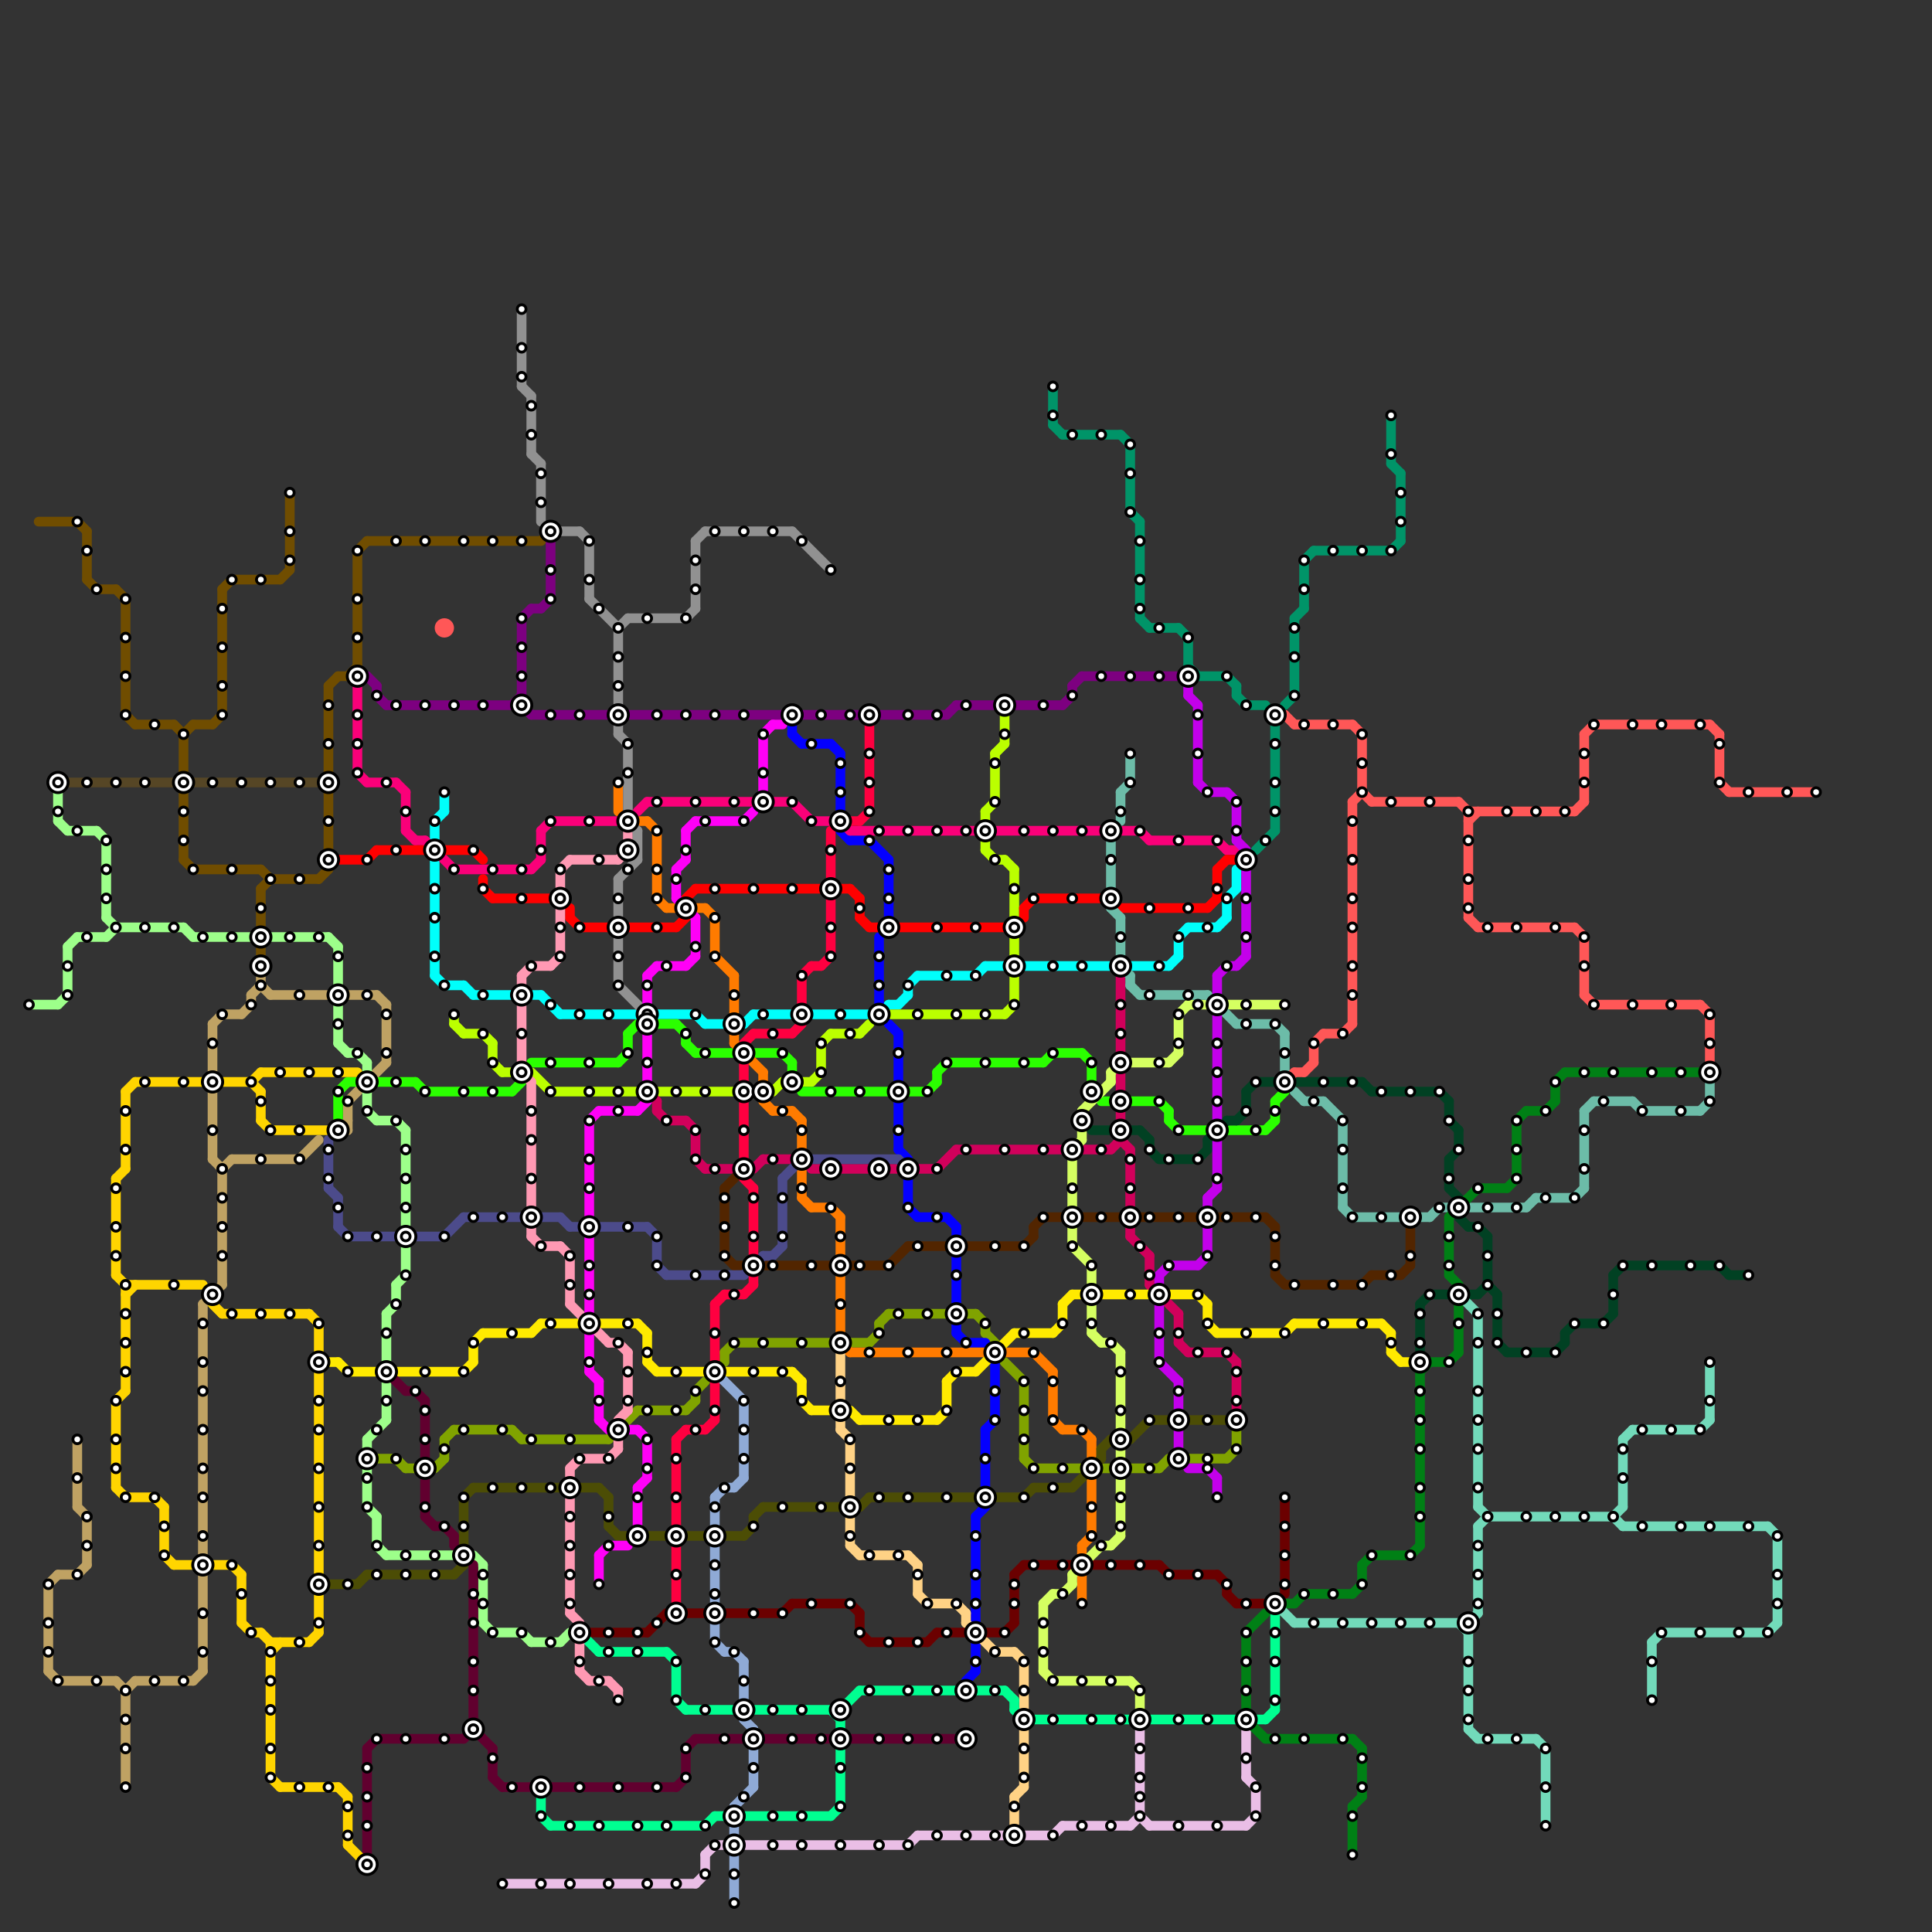 
<svg version="1.1" xmlns="http://www.w3.org/2000/svg" viewBox="0 0 200 200">
<rect x="0" y="0" width="200" height="200" fill="#333333" stroke="none"/>
<style>text { font: 1px Helvetica; font-weight: 600; white-space: pre; dominant-baseline: central; } line { stroke-width: 1; fill: none; stroke-linecap: round; stroke-linejoin: round; } .c0 { stroke: #bfa263 } .c1 { stroke: #704d00 } .c2 { stroke: #564625 } .c3 { stroke: #9dff8a } .c4 { stroke: #00fffb } .c5 { stroke: #bbff00 } .c6 { stroke: #2bff00 } .c7 { stroke: #d1005b } .c8 { stroke: #522500 } .c9 { stroke: #80a300 } .c10 { stroke: #0400ff } .c11 { stroke: #ff7b00 } .c12 { stroke: #ffea00 } .c13 { stroke: #4c4d05 } .c14 { stroke: #ffd285 } .c15 { stroke: #6b0000 } .c16 { stroke: #00ff91 } .c17 { stroke: #61002f } .c18 { stroke: #eabee6 } .c19 { stroke: #7d0080 } .c20 { stroke: #fa0079 } .c21 { stroke: #ff0000 } .c22 { stroke: #d5ff61 } .c23 { stroke: #009468 } .c24 { stroke: #014123 } .c25 { stroke: #6cbca8 } .c26 { stroke: #ffd500 } .c27 { stroke: #c300eb } .c28 { stroke: #008015 } .c29 { stroke: #72daba } .c30 { stroke: #ff5757 } .c31 { stroke: #f5ffad } .c32 { stroke: #4c4b8b } .c33 { stroke: #ff99b3 } .c34 { stroke: #919191 } .c35 { stroke: #ff00f7 } .c36 { stroke: #ff0040 } .c37 { stroke: #8faad6 }</style><defs><g id="wm-xf"><circle r="1.2" fill="#000"/><circle r="0.9" fill="#fff"/><circle r="0.6" fill="#000"/><circle r="0.3" fill="#fff"/></g><g id="wm"><circle r="0.6" fill="#000"/><circle r="0.3" fill="#fff"/></g></defs><line class="c0" x1="8" y1="163" x2="9" y2="162"/><line class="c0" x1="25" y1="105" x2="26" y2="104"/><line class="c0" x1="8" y1="156" x2="9" y2="157"/><line class="c0" x1="6" y1="174" x2="12" y2="174"/><line class="c0" x1="23" y1="121" x2="24" y2="120"/><line class="c0" x1="12" y1="174" x2="13" y2="175"/><line class="c0" x1="8" y1="149" x2="8" y2="156"/><line class="c0" x1="28" y1="103" x2="39" y2="103"/><line class="c0" x1="22" y1="120" x2="23" y2="121"/><line class="c0" x1="22" y1="106" x2="22" y2="120"/><line class="c0" x1="23" y1="121" x2="23" y2="133"/><line class="c0" x1="35" y1="117" x2="36" y2="117"/><line class="c0" x1="5" y1="164" x2="6" y2="163"/><line class="c0" x1="5" y1="164" x2="5" y2="173"/><line class="c0" x1="36" y1="114" x2="36" y2="117"/><line class="c0" x1="27" y1="102" x2="28" y2="103"/><line class="c0" x1="27" y1="101" x2="27" y2="102"/><line class="c0" x1="5" y1="173" x2="6" y2="174"/><line class="c0" x1="20" y1="174" x2="21" y2="173"/><line class="c0" x1="6" y1="163" x2="8" y2="163"/><line class="c0" x1="21" y1="135" x2="21" y2="173"/><line class="c0" x1="24" y1="120" x2="31" y2="120"/><line class="c0" x1="40" y1="104" x2="40" y2="110"/><line class="c0" x1="23" y1="105" x2="25" y2="105"/><line class="c0" x1="26" y1="103" x2="26" y2="104"/><line class="c0" x1="13" y1="175" x2="13" y2="185"/><line class="c0" x1="35" y1="117" x2="36" y2="116"/><line class="c0" x1="39" y1="103" x2="40" y2="104"/><line class="c0" x1="9" y1="157" x2="9" y2="162"/><line class="c0" x1="13" y1="175" x2="14" y2="174"/><line class="c0" x1="31" y1="120" x2="33" y2="118"/><line class="c0" x1="14" y1="174" x2="20" y2="174"/><line class="c0" x1="36" y1="114" x2="40" y2="110"/><line class="c0" x1="22" y1="106" x2="23" y2="105"/><line class="c0" x1="26" y1="103" x2="27" y2="102"/><line class="c0" x1="21" y1="135" x2="23" y2="133"/><line class="c1" x1="24" y1="60" x2="29" y2="60"/><line class="c1" x1="35" y1="70" x2="36" y2="70"/><line class="c1" x1="13" y1="62" x2="13" y2="74"/><line class="c1" x1="22" y1="75" x2="23" y2="74"/><line class="c1" x1="27" y1="92" x2="27" y2="96"/><line class="c1" x1="19" y1="76" x2="19" y2="80"/><line class="c1" x1="37" y1="57" x2="38" y2="56"/><line class="c1" x1="20" y1="75" x2="22" y2="75"/><line class="c1" x1="18" y1="75" x2="19" y2="76"/><line class="c1" x1="23" y1="61" x2="23" y2="74"/><line class="c1" x1="56" y1="56" x2="57" y2="55"/><line class="c1" x1="9" y1="60" x2="10" y2="61"/><line class="c1" x1="33" y1="91" x2="34" y2="90"/><line class="c1" x1="13" y1="74" x2="14" y2="75"/><line class="c1" x1="14" y1="75" x2="18" y2="75"/><line class="c1" x1="27" y1="92" x2="28" y2="91"/><line class="c1" x1="37" y1="57" x2="37" y2="69"/><line class="c1" x1="19" y1="76" x2="20" y2="75"/><line class="c1" x1="23" y1="61" x2="24" y2="60"/><line class="c1" x1="30" y1="51" x2="30" y2="59"/><line class="c1" x1="34" y1="82" x2="34" y2="90"/><line class="c1" x1="12" y1="61" x2="13" y2="62"/><line class="c1" x1="36" y1="70" x2="37" y2="69"/><line class="c1" x1="20" y1="90" x2="27" y2="90"/><line class="c1" x1="9" y1="55" x2="9" y2="60"/><line class="c1" x1="38" y1="56" x2="56" y2="56"/><line class="c1" x1="19" y1="89" x2="20" y2="90"/><line class="c1" x1="27" y1="90" x2="28" y2="91"/><line class="c1" x1="27" y1="98" x2="27" y2="100"/><line class="c1" x1="10" y1="61" x2="12" y2="61"/><line class="c1" x1="19" y1="82" x2="19" y2="89"/><line class="c1" x1="8" y1="54" x2="9" y2="55"/><line class="c1" x1="4" y1="54" x2="8" y2="54"/><line class="c1" x1="34" y1="71" x2="35" y2="70"/><line class="c1" x1="29" y1="60" x2="30" y2="59"/><line class="c1" x1="34" y1="71" x2="34" y2="80"/><line class="c1" x1="28" y1="91" x2="33" y2="91"/><line class="c2" x1="6" y1="81" x2="34" y2="81"/><line class="c3" x1="54" y1="169" x2="55" y2="170"/><line class="c3" x1="55" y1="170" x2="58" y2="170"/><line class="c3" x1="37" y1="109" x2="38" y2="110"/><line class="c3" x1="40" y1="143" x2="40" y2="147"/><line class="c3" x1="36" y1="109" x2="37" y2="109"/><line class="c3" x1="35" y1="104" x2="35" y2="108"/><line class="c3" x1="38" y1="113" x2="38" y2="115"/><line class="c3" x1="35" y1="108" x2="36" y2="109"/><line class="c3" x1="49" y1="161" x2="50" y2="162"/><line class="c3" x1="11" y1="87" x2="11" y2="95"/><line class="c3" x1="39" y1="157" x2="39" y2="160"/><line class="c3" x1="19" y1="96" x2="20" y2="97"/><line class="c3" x1="38" y1="156" x2="39" y2="157"/><line class="c3" x1="58" y1="170" x2="59" y2="169"/><line class="c3" x1="6" y1="85" x2="7" y2="86"/><line class="c3" x1="38" y1="149" x2="40" y2="147"/><line class="c3" x1="11" y1="97" x2="12" y2="96"/><line class="c3" x1="6" y1="82" x2="6" y2="85"/><line class="c3" x1="7" y1="98" x2="7" y2="103"/><line class="c3" x1="38" y1="110" x2="38" y2="111"/><line class="c3" x1="6" y1="104" x2="7" y2="103"/><line class="c3" x1="34" y1="97" x2="35" y2="98"/><line class="c3" x1="38" y1="149" x2="38" y2="156"/><line class="c3" x1="41" y1="133" x2="42" y2="132"/><line class="c3" x1="42" y1="117" x2="42" y2="127"/><line class="c3" x1="8" y1="97" x2="11" y2="97"/><line class="c3" x1="40" y1="136" x2="40" y2="141"/><line class="c3" x1="10" y1="86" x2="11" y2="87"/><line class="c3" x1="35" y1="98" x2="35" y2="102"/><line class="c3" x1="39" y1="160" x2="40" y2="161"/><line class="c3" x1="50" y1="162" x2="50" y2="168"/><line class="c3" x1="7" y1="98" x2="8" y2="97"/><line class="c3" x1="38" y1="115" x2="39" y2="116"/><line class="c3" x1="11" y1="95" x2="12" y2="96"/><line class="c3" x1="3" y1="104" x2="6" y2="104"/><line class="c3" x1="20" y1="97" x2="34" y2="97"/><line class="c3" x1="41" y1="116" x2="42" y2="117"/><line class="c3" x1="7" y1="86" x2="10" y2="86"/><line class="c3" x1="42" y1="129" x2="42" y2="132"/><line class="c3" x1="50" y1="168" x2="51" y2="169"/><line class="c3" x1="51" y1="169" x2="54" y2="169"/><line class="c3" x1="40" y1="161" x2="47" y2="161"/><line class="c3" x1="12" y1="96" x2="19" y2="96"/><line class="c3" x1="41" y1="133" x2="41" y2="135"/><line class="c3" x1="40" y1="136" x2="41" y2="135"/><line class="c3" x1="39" y1="116" x2="41" y2="116"/><line class="c4" x1="77" y1="106" x2="78" y2="105"/><line class="c4" x1="126" y1="96" x2="127" y2="95"/><line class="c4" x1="102" y1="100" x2="115" y2="100"/><line class="c4" x1="48" y1="102" x2="49" y2="103"/><line class="c4" x1="94" y1="102" x2="94" y2="103"/><line class="c4" x1="46" y1="82" x2="46" y2="84"/><line class="c4" x1="128" y1="90" x2="128" y2="92"/><line class="c4" x1="45" y1="85" x2="46" y2="84"/><line class="c4" x1="123" y1="96" x2="126" y2="96"/><line class="c4" x1="95" y1="101" x2="101" y2="101"/><line class="c4" x1="45" y1="101" x2="46" y2="102"/><line class="c4" x1="117" y1="100" x2="121" y2="100"/><line class="c4" x1="94" y1="102" x2="95" y2="101"/><line class="c4" x1="49" y1="103" x2="56" y2="103"/><line class="c4" x1="121" y1="100" x2="122" y2="99"/><line class="c4" x1="73" y1="106" x2="77" y2="106"/><line class="c4" x1="91" y1="105" x2="92" y2="104"/><line class="c4" x1="66" y1="105" x2="67" y2="106"/><line class="c4" x1="122" y1="97" x2="123" y2="96"/><line class="c4" x1="127" y1="93" x2="128" y2="92"/><line class="c4" x1="46" y1="102" x2="48" y2="102"/><line class="c4" x1="45" y1="85" x2="45" y2="87"/><line class="c4" x1="68" y1="105" x2="72" y2="105"/><line class="c4" x1="56" y1="103" x2="58" y2="105"/><line class="c4" x1="72" y1="105" x2="73" y2="106"/><line class="c4" x1="58" y1="105" x2="66" y2="105"/><line class="c4" x1="92" y1="104" x2="93" y2="104"/><line class="c4" x1="45" y1="89" x2="45" y2="101"/><line class="c4" x1="93" y1="104" x2="94" y2="103"/><line class="c4" x1="101" y1="101" x2="102" y2="100"/><line class="c4" x1="78" y1="105" x2="91" y2="105"/><line class="c4" x1="122" y1="97" x2="122" y2="99"/><line class="c4" x1="67" y1="106" x2="68" y2="105"/><line class="c4" x1="127" y1="93" x2="127" y2="95"/><line class="c5" x1="55" y1="111" x2="57" y2="113"/><line class="c5" x1="104" y1="105" x2="105" y2="104"/><line class="c5" x1="47" y1="105" x2="47" y2="106"/><line class="c5" x1="81" y1="112" x2="84" y2="112"/><line class="c5" x1="84" y1="112" x2="85" y2="111"/><line class="c5" x1="103" y1="78" x2="103" y2="83"/><line class="c5" x1="57" y1="113" x2="66" y2="113"/><line class="c5" x1="104" y1="89" x2="105" y2="90"/><line class="c5" x1="92" y1="105" x2="104" y2="105"/><line class="c5" x1="102" y1="84" x2="103" y2="83"/><line class="c5" x1="102" y1="84" x2="102" y2="85"/><line class="c5" x1="47" y1="106" x2="48" y2="107"/><line class="c5" x1="86" y1="107" x2="89" y2="107"/><line class="c5" x1="51" y1="108" x2="51" y2="110"/><line class="c5" x1="52" y1="111" x2="53" y2="111"/><line class="c5" x1="50" y1="107" x2="51" y2="108"/><line class="c5" x1="103" y1="78" x2="104" y2="77"/><line class="c5" x1="51" y1="110" x2="52" y2="111"/><line class="c5" x1="105" y1="90" x2="105" y2="99"/><line class="c5" x1="104" y1="74" x2="104" y2="77"/><line class="c5" x1="102" y1="88" x2="103" y2="89"/><line class="c5" x1="105" y1="101" x2="105" y2="104"/><line class="c5" x1="48" y1="107" x2="50" y2="107"/><line class="c5" x1="85" y1="108" x2="86" y2="107"/><line class="c5" x1="85" y1="108" x2="85" y2="111"/><line class="c5" x1="80" y1="113" x2="81" y2="112"/><line class="c5" x1="89" y1="107" x2="90" y2="106"/><line class="c5" x1="102" y1="87" x2="102" y2="88"/><line class="c5" x1="103" y1="89" x2="104" y2="89"/><line class="c5" x1="68" y1="113" x2="80" y2="113"/><line class="c6" x1="70" y1="106" x2="71" y2="107"/><line class="c6" x1="71" y1="107" x2="71" y2="108"/><line class="c6" x1="108" y1="110" x2="109" y2="109"/><line class="c6" x1="121" y1="115" x2="121" y2="116"/><line class="c6" x1="112" y1="109" x2="113" y2="110"/><line class="c6" x1="127" y1="117" x2="131" y2="117"/><line class="c6" x1="97" y1="111" x2="98" y2="110"/><line class="c6" x1="55" y1="110" x2="64" y2="110"/><line class="c6" x1="53" y1="113" x2="54" y2="112"/><line class="c6" x1="120" y1="114" x2="121" y2="115"/><line class="c6" x1="114" y1="114" x2="115" y2="114"/><line class="c6" x1="132" y1="114" x2="132" y2="116"/><line class="c6" x1="96" y1="113" x2="97" y2="112"/><line class="c6" x1="65" y1="107" x2="65" y2="109"/><line class="c6" x1="98" y1="110" x2="108" y2="110"/><line class="c6" x1="121" y1="116" x2="122" y2="117"/><line class="c6" x1="122" y1="117" x2="125" y2="117"/><line class="c6" x1="82" y1="110" x2="82" y2="111"/><line class="c6" x1="83" y1="113" x2="92" y2="113"/><line class="c6" x1="117" y1="114" x2="120" y2="114"/><line class="c6" x1="35" y1="113" x2="36" y2="112"/><line class="c6" x1="64" y1="110" x2="65" y2="109"/><line class="c6" x1="81" y1="109" x2="82" y2="110"/><line class="c6" x1="44" y1="113" x2="53" y2="113"/><line class="c6" x1="68" y1="106" x2="70" y2="106"/><line class="c6" x1="131" y1="117" x2="132" y2="116"/><line class="c6" x1="65" y1="107" x2="66" y2="106"/><line class="c6" x1="113" y1="110" x2="113" y2="112"/><line class="c6" x1="71" y1="108" x2="72" y2="109"/><line class="c6" x1="94" y1="113" x2="96" y2="113"/><line class="c6" x1="36" y1="112" x2="37" y2="112"/><line class="c6" x1="35" y1="113" x2="35" y2="116"/><line class="c6" x1="43" y1="112" x2="44" y2="113"/><line class="c6" x1="78" y1="109" x2="81" y2="109"/><line class="c6" x1="132" y1="114" x2="133" y2="113"/><line class="c6" x1="109" y1="109" x2="112" y2="109"/><line class="c6" x1="39" y1="112" x2="43" y2="112"/><line class="c6" x1="97" y1="111" x2="97" y2="112"/><line class="c6" x1="72" y1="109" x2="76" y2="109"/><line class="c7" x1="112" y1="119" x2="115" y2="119"/><line class="c7" x1="117" y1="119" x2="117" y2="125"/><line class="c7" x1="99" y1="119" x2="110" y2="119"/><line class="c7" x1="68" y1="115" x2="69" y2="116"/><line class="c7" x1="116" y1="118" x2="117" y2="119"/><line class="c7" x1="72" y1="120" x2="73" y2="121"/><line class="c7" x1="78" y1="121" x2="79" y2="120"/><line class="c7" x1="84" y1="121" x2="93" y2="121"/><line class="c7" x1="115" y1="119" x2="116" y2="118"/><line class="c7" x1="116" y1="101" x2="116" y2="109"/><line class="c7" x1="117" y1="127" x2="117" y2="128"/><line class="c7" x1="68" y1="114" x2="68" y2="115"/><line class="c7" x1="119" y1="133" x2="122" y2="136"/><line class="c7" x1="79" y1="120" x2="82" y2="120"/><line class="c7" x1="128" y1="141" x2="128" y2="147"/><line class="c7" x1="117" y1="128" x2="119" y2="130"/><line class="c7" x1="116" y1="111" x2="116" y2="116"/><line class="c7" x1="69" y1="116" x2="71" y2="116"/><line class="c7" x1="119" y1="130" x2="119" y2="133"/><line class="c7" x1="122" y1="139" x2="123" y2="140"/><line class="c7" x1="97" y1="121" x2="99" y2="119"/><line class="c7" x1="122" y1="136" x2="122" y2="139"/><line class="c7" x1="67" y1="113" x2="68" y2="114"/><line class="c7" x1="95" y1="121" x2="97" y2="121"/><line class="c7" x1="127" y1="140" x2="128" y2="141"/><line class="c7" x1="72" y1="117" x2="72" y2="120"/><line class="c7" x1="123" y1="140" x2="127" y2="140"/><line class="c7" x1="71" y1="116" x2="72" y2="117"/><line class="c7" x1="73" y1="121" x2="76" y2="121"/><line class="c8" x1="132" y1="127" x2="132" y2="132"/><line class="c8" x1="141" y1="133" x2="142" y2="132"/><line class="c8" x1="76" y1="131" x2="77" y2="131"/><line class="c8" x1="131" y1="126" x2="132" y2="127"/><line class="c8" x1="145" y1="132" x2="146" y2="131"/><line class="c8" x1="107" y1="127" x2="107" y2="128"/><line class="c8" x1="108" y1="126" x2="110" y2="126"/><line class="c8" x1="75" y1="130" x2="76" y2="131"/><line class="c8" x1="79" y1="131" x2="92" y2="131"/><line class="c8" x1="142" y1="132" x2="145" y2="132"/><line class="c8" x1="112" y1="126" x2="131" y2="126"/><line class="c8" x1="75" y1="123" x2="77" y2="121"/><line class="c8" x1="92" y1="131" x2="94" y2="129"/><line class="c8" x1="75" y1="123" x2="75" y2="130"/><line class="c8" x1="107" y1="127" x2="108" y2="126"/><line class="c8" x1="146" y1="127" x2="146" y2="131"/><line class="c8" x1="106" y1="129" x2="107" y2="128"/><line class="c8" x1="133" y1="133" x2="141" y2="133"/><line class="c8" x1="132" y1="132" x2="133" y2="133"/><line class="c8" x1="94" y1="129" x2="106" y2="129"/><line class="c9" x1="72" y1="144" x2="72" y2="145"/><line class="c9" x1="54" y1="149" x2="63" y2="149"/><line class="c9" x1="47" y1="148" x2="53" y2="148"/><line class="c9" x1="107" y1="152" x2="112" y2="152"/><line class="c9" x1="92" y1="136" x2="101" y2="136"/><line class="c9" x1="90" y1="139" x2="91" y2="138"/><line class="c9" x1="39" y1="151" x2="41" y2="151"/><line class="c9" x1="120" y1="152" x2="121" y2="151"/><line class="c9" x1="46" y1="149" x2="47" y2="148"/><line class="c9" x1="121" y1="151" x2="127" y2="151"/><line class="c9" x1="91" y1="137" x2="91" y2="138"/><line class="c9" x1="101" y1="136" x2="102" y2="137"/><line class="c9" x1="91" y1="137" x2="92" y2="136"/><line class="c9" x1="72" y1="144" x2="73" y2="143"/><line class="c9" x1="75" y1="140" x2="75" y2="141"/><line class="c9" x1="66" y1="146" x2="71" y2="146"/><line class="c9" x1="106" y1="143" x2="106" y2="151"/><line class="c9" x1="102" y1="138" x2="103" y2="139"/><line class="c9" x1="53" y1="148" x2="54" y2="149"/><line class="c9" x1="46" y1="149" x2="46" y2="151"/><line class="c9" x1="76" y1="139" x2="86" y2="139"/><line class="c9" x1="63" y1="149" x2="66" y2="146"/><line class="c9" x1="114" y1="152" x2="115" y2="152"/><line class="c9" x1="104" y1="141" x2="106" y2="143"/><line class="c9" x1="45" y1="152" x2="46" y2="151"/><line class="c9" x1="128" y1="148" x2="128" y2="150"/><line class="c9" x1="75" y1="140" x2="76" y2="139"/><line class="c9" x1="127" y1="151" x2="128" y2="150"/><line class="c9" x1="41" y1="151" x2="42" y2="152"/><line class="c9" x1="117" y1="152" x2="120" y2="152"/><line class="c9" x1="42" y1="152" x2="43" y2="152"/><line class="c9" x1="106" y1="151" x2="107" y2="152"/><line class="c9" x1="71" y1="146" x2="72" y2="145"/><line class="c9" x1="88" y1="139" x2="90" y2="139"/><line class="c9" x1="102" y1="137" x2="102" y2="138"/><line class="c10" x1="94" y1="125" x2="95" y2="126"/><line class="c10" x1="100" y1="174" x2="101" y2="173"/><line class="c10" x1="90" y1="87" x2="92" y2="89"/><line class="c10" x1="102" y1="148" x2="102" y2="154"/><line class="c10" x1="83" y1="77" x2="86" y2="77"/><line class="c10" x1="93" y1="107" x2="93" y2="119"/><line class="c10" x1="95" y1="126" x2="98" y2="126"/><line class="c10" x1="91" y1="97" x2="91" y2="104"/><line class="c10" x1="93" y1="119" x2="94" y2="120"/><line class="c10" x1="103" y1="141" x2="103" y2="147"/><line class="c10" x1="92" y1="89" x2="92" y2="95"/><line class="c10" x1="99" y1="130" x2="99" y2="135"/><line class="c10" x1="101" y1="157" x2="102" y2="156"/><line class="c10" x1="88" y1="87" x2="90" y2="87"/><line class="c10" x1="92" y1="106" x2="93" y2="107"/><line class="c10" x1="100" y1="139" x2="102" y2="139"/><line class="c10" x1="87" y1="86" x2="88" y2="87"/><line class="c10" x1="98" y1="126" x2="99" y2="127"/><line class="c10" x1="99" y1="138" x2="100" y2="139"/><line class="c10" x1="87" y1="78" x2="87" y2="84"/><line class="c10" x1="86" y1="77" x2="87" y2="78"/><line class="c10" x1="82" y1="76" x2="83" y2="77"/><line class="c10" x1="101" y1="157" x2="101" y2="168"/><line class="c10" x1="99" y1="127" x2="99" y2="128"/><line class="c10" x1="82" y1="75" x2="82" y2="76"/><line class="c10" x1="99" y1="137" x2="99" y2="138"/><line class="c10" x1="102" y1="148" x2="103" y2="147"/><line class="c10" x1="101" y1="170" x2="101" y2="173"/><line class="c10" x1="94" y1="122" x2="94" y2="125"/><line class="c11" x1="80" y1="115" x2="82" y2="115"/><line class="c11" x1="84" y1="125" x2="86" y2="125"/><line class="c11" x1="68" y1="86" x2="68" y2="93"/><line class="c11" x1="83" y1="121" x2="83" y2="124"/><line class="c11" x1="83" y1="116" x2="83" y2="119"/><line class="c11" x1="83" y1="124" x2="84" y2="125"/><line class="c11" x1="73" y1="94" x2="74" y2="95"/><line class="c11" x1="104" y1="140" x2="107" y2="140"/><line class="c11" x1="79" y1="114" x2="80" y2="115"/><line class="c11" x1="79" y1="111" x2="79" y2="112"/><line class="c11" x1="72" y1="94" x2="73" y2="94"/><line class="c11" x1="109" y1="142" x2="109" y2="147"/><line class="c11" x1="87" y1="139" x2="88" y2="140"/><line class="c11" x1="113" y1="149" x2="113" y2="151"/><line class="c11" x1="109" y1="147" x2="110" y2="148"/><line class="c11" x1="64" y1="81" x2="64" y2="84"/><line class="c11" x1="76" y1="108" x2="79" y2="111"/><line class="c11" x1="86" y1="125" x2="87" y2="126"/><line class="c11" x1="87" y1="126" x2="87" y2="130"/><line class="c11" x1="112" y1="148" x2="113" y2="149"/><line class="c11" x1="113" y1="153" x2="113" y2="159"/><line class="c11" x1="74" y1="95" x2="74" y2="99"/><line class="c11" x1="68" y1="93" x2="69" y2="94"/><line class="c11" x1="87" y1="132" x2="87" y2="139"/><line class="c11" x1="107" y1="140" x2="109" y2="142"/><line class="c11" x1="76" y1="101" x2="76" y2="105"/><line class="c11" x1="69" y1="94" x2="70" y2="94"/><line class="c11" x1="76" y1="107" x2="76" y2="108"/><line class="c11" x1="112" y1="160" x2="112" y2="161"/><line class="c11" x1="74" y1="99" x2="76" y2="101"/><line class="c11" x1="112" y1="163" x2="112" y2="166"/><line class="c11" x1="110" y1="148" x2="112" y2="148"/><line class="c11" x1="66" y1="85" x2="67" y2="85"/><line class="c11" x1="82" y1="115" x2="83" y2="116"/><line class="c11" x1="88" y1="140" x2="102" y2="140"/><line class="c11" x1="112" y1="160" x2="113" y2="159"/><line class="c11" x1="67" y1="85" x2="68" y2="86"/><line class="c12" x1="49" y1="139" x2="50" y2="138"/><line class="c12" x1="48" y1="142" x2="49" y2="141"/><line class="c12" x1="67" y1="141" x2="68" y2="142"/><line class="c12" x1="144" y1="140" x2="145" y2="141"/><line class="c12" x1="68" y1="142" x2="73" y2="142"/><line class="c12" x1="50" y1="138" x2="55" y2="138"/><line class="c12" x1="67" y1="138" x2="67" y2="141"/><line class="c12" x1="75" y1="142" x2="82" y2="142"/><line class="c12" x1="99" y1="142" x2="101" y2="142"/><line class="c12" x1="98" y1="143" x2="99" y2="142"/><line class="c12" x1="41" y1="142" x2="48" y2="142"/><line class="c12" x1="133" y1="138" x2="134" y2="137"/><line class="c12" x1="34" y1="141" x2="35" y2="141"/><line class="c12" x1="109" y1="138" x2="110" y2="137"/><line class="c12" x1="89" y1="147" x2="97" y2="147"/><line class="c12" x1="134" y1="137" x2="143" y2="137"/><line class="c12" x1="110" y1="135" x2="110" y2="137"/><line class="c12" x1="55" y1="138" x2="56" y2="137"/><line class="c12" x1="56" y1="137" x2="60" y2="137"/><line class="c12" x1="145" y1="141" x2="146" y2="141"/><line class="c12" x1="125" y1="135" x2="125" y2="137"/><line class="c12" x1="111" y1="134" x2="112" y2="134"/><line class="c12" x1="84" y1="146" x2="86" y2="146"/><line class="c12" x1="98" y1="143" x2="98" y2="146"/><line class="c12" x1="121" y1="134" x2="124" y2="134"/><line class="c12" x1="49" y1="139" x2="49" y2="141"/><line class="c12" x1="124" y1="134" x2="125" y2="135"/><line class="c12" x1="88" y1="146" x2="89" y2="147"/><line class="c12" x1="83" y1="143" x2="83" y2="145"/><line class="c12" x1="83" y1="145" x2="84" y2="146"/><line class="c12" x1="114" y1="134" x2="119" y2="134"/><line class="c12" x1="35" y1="141" x2="36" y2="142"/><line class="c12" x1="105" y1="138" x2="109" y2="138"/><line class="c12" x1="101" y1="142" x2="105" y2="138"/><line class="c12" x1="110" y1="135" x2="111" y2="134"/><line class="c12" x1="125" y1="137" x2="126" y2="138"/><line class="c12" x1="66" y1="137" x2="67" y2="138"/><line class="c12" x1="36" y1="142" x2="39" y2="142"/><line class="c12" x1="62" y1="137" x2="66" y2="137"/><line class="c12" x1="143" y1="137" x2="144" y2="138"/><line class="c12" x1="144" y1="138" x2="144" y2="140"/><line class="c12" x1="82" y1="142" x2="83" y2="143"/><line class="c12" x1="126" y1="138" x2="133" y2="138"/><line class="c12" x1="97" y1="147" x2="98" y2="146"/><line class="c13" x1="77" y1="159" x2="78" y2="158"/><line class="c13" x1="78" y1="157" x2="78" y2="158"/><line class="c13" x1="63" y1="155" x2="63" y2="158"/><line class="c13" x1="89" y1="156" x2="90" y2="155"/><line class="c13" x1="37" y1="164" x2="38" y2="163"/><line class="c13" x1="48" y1="155" x2="48" y2="162"/><line class="c13" x1="38" y1="163" x2="47" y2="163"/><line class="c13" x1="78" y1="157" x2="79" y2="156"/><line class="c13" x1="48" y1="155" x2="49" y2="154"/><line class="c13" x1="34" y1="164" x2="37" y2="164"/><line class="c13" x1="49" y1="154" x2="62" y2="154"/><line class="c13" x1="114" y1="150" x2="114" y2="151"/><line class="c13" x1="117" y1="149" x2="119" y2="147"/><line class="c13" x1="115" y1="149" x2="117" y2="149"/><line class="c13" x1="75" y1="159" x2="77" y2="159"/><line class="c13" x1="64" y1="159" x2="73" y2="159"/><line class="c13" x1="114" y1="150" x2="115" y2="149"/><line class="c13" x1="90" y1="155" x2="106" y2="155"/><line class="c13" x1="47" y1="163" x2="48" y2="162"/><line class="c13" x1="107" y1="154" x2="111" y2="154"/><line class="c13" x1="63" y1="158" x2="64" y2="159"/><line class="c13" x1="62" y1="154" x2="63" y2="155"/><line class="c13" x1="111" y1="154" x2="114" y2="151"/><line class="c13" x1="79" y1="156" x2="89" y2="156"/><line class="c13" x1="119" y1="147" x2="127" y2="147"/><line class="c13" x1="106" y1="155" x2="107" y2="154"/><line class="c14" x1="88" y1="149" x2="88" y2="155"/><line class="c14" x1="100" y1="168" x2="103" y2="171"/><line class="c14" x1="100" y1="167" x2="100" y2="168"/><line class="c14" x1="95" y1="162" x2="95" y2="165"/><line class="c14" x1="105" y1="186" x2="106" y2="185"/><line class="c14" x1="105" y1="171" x2="106" y2="172"/><line class="c14" x1="99" y1="166" x2="100" y2="167"/><line class="c14" x1="106" y1="179" x2="106" y2="185"/><line class="c14" x1="94" y1="161" x2="95" y2="162"/><line class="c14" x1="105" y1="186" x2="105" y2="189"/><line class="c14" x1="106" y1="172" x2="106" y2="177"/><line class="c14" x1="87" y1="148" x2="88" y2="149"/><line class="c14" x1="88" y1="160" x2="89" y2="161"/><line class="c14" x1="95" y1="165" x2="96" y2="166"/><line class="c14" x1="87" y1="140" x2="87" y2="148"/><line class="c14" x1="88" y1="157" x2="88" y2="160"/><line class="c14" x1="89" y1="161" x2="94" y2="161"/><line class="c14" x1="103" y1="171" x2="105" y2="171"/><line class="c14" x1="96" y1="166" x2="99" y2="166"/><line class="c15" x1="67" y1="169" x2="69" y2="167"/><line class="c15" x1="90" y1="170" x2="96" y2="170"/><line class="c15" x1="97" y1="169" x2="100" y2="169"/><line class="c15" x1="106" y1="162" x2="111" y2="162"/><line class="c15" x1="128" y1="166" x2="131" y2="166"/><line class="c15" x1="88" y1="166" x2="89" y2="167"/><line class="c15" x1="105" y1="163" x2="106" y2="162"/><line class="c15" x1="89" y1="169" x2="90" y2="170"/><line class="c15" x1="127" y1="164" x2="127" y2="165"/><line class="c15" x1="61" y1="169" x2="67" y2="169"/><line class="c15" x1="120" y1="162" x2="121" y2="163"/><line class="c15" x1="75" y1="167" x2="81" y2="167"/><line class="c15" x1="96" y1="170" x2="97" y2="169"/><line class="c15" x1="133" y1="155" x2="133" y2="165"/><line class="c15" x1="121" y1="163" x2="126" y2="163"/><line class="c15" x1="102" y1="169" x2="104" y2="169"/><line class="c15" x1="127" y1="165" x2="128" y2="166"/><line class="c15" x1="69" y1="167" x2="73" y2="167"/><line class="c15" x1="82" y1="166" x2="88" y2="166"/><line class="c15" x1="113" y1="162" x2="120" y2="162"/><line class="c15" x1="81" y1="167" x2="82" y2="166"/><line class="c15" x1="105" y1="163" x2="105" y2="168"/><line class="c15" x1="126" y1="163" x2="127" y2="164"/><line class="c15" x1="104" y1="169" x2="105" y2="168"/><line class="c15" x1="89" y1="167" x2="89" y2="169"/><line class="c16" x1="130" y1="178" x2="131" y2="178"/><line class="c16" x1="87" y1="181" x2="87" y2="187"/><line class="c16" x1="105" y1="176" x2="105" y2="177"/><line class="c16" x1="60" y1="169" x2="62" y2="171"/><line class="c16" x1="69" y1="171" x2="70" y2="172"/><line class="c16" x1="105" y1="177" x2="106" y2="178"/><line class="c16" x1="78" y1="177" x2="87" y2="177"/><line class="c16" x1="70" y1="176" x2="71" y2="177"/><line class="c16" x1="87" y1="177" x2="89" y2="175"/><line class="c16" x1="106" y1="178" x2="117" y2="178"/><line class="c16" x1="73" y1="189" x2="74" y2="188"/><line class="c16" x1="77" y1="188" x2="86" y2="188"/><line class="c16" x1="62" y1="171" x2="69" y2="171"/><line class="c16" x1="89" y1="175" x2="104" y2="175"/><line class="c16" x1="132" y1="167" x2="132" y2="177"/><line class="c16" x1="86" y1="188" x2="87" y2="187"/><line class="c16" x1="119" y1="178" x2="128" y2="178"/><line class="c16" x1="74" y1="188" x2="75" y2="188"/><line class="c16" x1="70" y1="172" x2="70" y2="176"/><line class="c16" x1="131" y1="178" x2="132" y2="177"/><line class="c16" x1="56" y1="188" x2="57" y2="189"/><line class="c16" x1="56" y1="186" x2="56" y2="188"/><line class="c16" x1="57" y1="189" x2="73" y2="189"/><line class="c16" x1="71" y1="177" x2="76" y2="177"/><line class="c16" x1="87" y1="177" x2="87" y2="179"/><line class="c16" x1="104" y1="175" x2="105" y2="176"/><line class="c16" x1="86" y1="177" x2="87" y2="178"/><line class="c17" x1="44" y1="157" x2="45" y2="158"/><line class="c17" x1="39" y1="180" x2="48" y2="180"/><line class="c17" x1="42" y1="144" x2="43" y2="144"/><line class="c17" x1="71" y1="181" x2="72" y2="180"/><line class="c17" x1="71" y1="181" x2="71" y2="184"/><line class="c17" x1="70" y1="185" x2="71" y2="184"/><line class="c17" x1="51" y1="181" x2="51" y2="184"/><line class="c17" x1="38" y1="181" x2="39" y2="180"/><line class="c17" x1="40" y1="142" x2="42" y2="144"/><line class="c17" x1="49" y1="179" x2="51" y2="181"/><line class="c17" x1="79" y1="180" x2="100" y2="180"/><line class="c17" x1="72" y1="180" x2="77" y2="180"/><line class="c17" x1="52" y1="185" x2="70" y2="185"/><line class="c17" x1="43" y1="144" x2="44" y2="145"/><line class="c17" x1="44" y1="145" x2="44" y2="157"/><line class="c17" x1="46" y1="158" x2="47" y2="159"/><line class="c17" x1="51" y1="184" x2="52" y2="185"/><line class="c17" x1="49" y1="162" x2="49" y2="179"/><line class="c17" x1="45" y1="158" x2="46" y2="158"/><line class="c17" x1="38" y1="181" x2="38" y2="192"/><line class="c17" x1="47" y1="159" x2="47" y2="160"/><line class="c17" x1="48" y1="180" x2="49" y2="179"/><line class="c18" x1="94" y1="191" x2="95" y2="190"/><line class="c18" x1="109" y1="190" x2="110" y2="189"/><line class="c18" x1="129" y1="184" x2="130" y2="185"/><line class="c18" x1="73" y1="192" x2="73" y2="194"/><line class="c18" x1="110" y1="189" x2="117" y2="189"/><line class="c18" x1="73" y1="192" x2="74" y2="191"/><line class="c18" x1="129" y1="189" x2="130" y2="188"/><line class="c18" x1="118" y1="178" x2="118" y2="188"/><line class="c18" x1="130" y1="185" x2="130" y2="188"/><line class="c18" x1="52" y1="195" x2="72" y2="195"/><line class="c18" x1="129" y1="179" x2="129" y2="184"/><line class="c18" x1="117" y1="189" x2="118" y2="188"/><line class="c18" x1="118" y1="188" x2="119" y2="189"/><line class="c18" x1="95" y1="190" x2="109" y2="190"/><line class="c18" x1="119" y1="189" x2="129" y2="189"/><line class="c18" x1="72" y1="195" x2="73" y2="194"/><line class="c18" x1="74" y1="191" x2="94" y2="191"/><line class="c19" x1="54" y1="64" x2="54" y2="73"/><line class="c19" x1="111" y1="71" x2="112" y2="70"/><line class="c19" x1="110" y1="73" x2="111" y2="72"/><line class="c19" x1="37" y1="70" x2="38" y2="70"/><line class="c19" x1="38" y1="70" x2="39" y2="71"/><line class="c19" x1="98" y1="74" x2="99" y2="73"/><line class="c19" x1="54" y1="73" x2="55" y2="74"/><line class="c19" x1="39" y1="71" x2="39" y2="72"/><line class="c19" x1="55" y1="63" x2="56" y2="63"/><line class="c19" x1="39" y1="72" x2="40" y2="73"/><line class="c19" x1="56" y1="63" x2="57" y2="62"/><line class="c19" x1="40" y1="73" x2="54" y2="73"/><line class="c19" x1="54" y1="64" x2="55" y2="63"/><line class="c19" x1="112" y1="70" x2="122" y2="70"/><line class="c19" x1="53" y1="73" x2="54" y2="72"/><line class="c19" x1="57" y1="56" x2="57" y2="62"/><line class="c19" x1="111" y1="71" x2="111" y2="72"/><line class="c19" x1="55" y1="74" x2="98" y2="74"/><line class="c19" x1="99" y1="73" x2="110" y2="73"/><line class="c20" x1="118" y1="86" x2="119" y2="87"/><line class="c20" x1="126" y1="87" x2="127" y2="88"/><line class="c20" x1="88" y1="86" x2="118" y2="86"/><line class="c20" x1="127" y1="88" x2="128" y2="88"/><line class="c20" x1="44" y1="87" x2="47" y2="90"/><line class="c20" x1="38" y1="81" x2="41" y2="81"/><line class="c20" x1="41" y1="81" x2="42" y2="82"/><line class="c20" x1="87" y1="85" x2="88" y2="86"/><line class="c20" x1="119" y1="87" x2="126" y2="87"/><line class="c20" x1="42" y1="82" x2="42" y2="86"/><line class="c20" x1="42" y1="86" x2="43" y2="87"/><line class="c20" x1="37" y1="71" x2="37" y2="80"/><line class="c20" x1="67" y1="83" x2="82" y2="83"/><line class="c20" x1="84" y1="85" x2="87" y2="85"/><line class="c20" x1="43" y1="87" x2="44" y2="87"/><line class="c20" x1="47" y1="90" x2="55" y2="90"/><line class="c20" x1="56" y1="86" x2="57" y2="85"/><line class="c20" x1="57" y1="85" x2="64" y2="85"/><line class="c20" x1="82" y1="83" x2="84" y2="85"/><line class="c20" x1="55" y1="90" x2="56" y2="89"/><line class="c20" x1="56" y1="86" x2="56" y2="89"/><line class="c20" x1="37" y1="80" x2="38" y2="81"/><line class="c20" x1="66" y1="84" x2="67" y2="83"/><line class="c21" x1="38" y1="89" x2="39" y2="88"/><line class="c21" x1="126" y1="90" x2="127" y2="89"/><line class="c21" x1="71" y1="93" x2="72" y2="92"/><line class="c21" x1="89" y1="95" x2="90" y2="96"/><line class="c21" x1="126" y1="90" x2="126" y2="93"/><line class="c21" x1="51" y1="93" x2="57" y2="93"/><line class="c21" x1="116" y1="94" x2="125" y2="94"/><line class="c21" x1="49" y1="88" x2="50" y2="89"/><line class="c21" x1="89" y1="93" x2="89" y2="95"/><line class="c21" x1="127" y1="89" x2="129" y2="89"/><line class="c21" x1="39" y1="88" x2="44" y2="88"/><line class="c21" x1="50" y1="91" x2="50" y2="92"/><line class="c21" x1="59" y1="95" x2="60" y2="96"/><line class="c21" x1="60" y1="96" x2="63" y2="96"/><line class="c21" x1="59" y1="94" x2="59" y2="95"/><line class="c21" x1="72" y1="92" x2="88" y2="92"/><line class="c21" x1="50" y1="92" x2="51" y2="93"/><line class="c21" x1="90" y1="96" x2="104" y2="96"/><line class="c21" x1="106" y1="94" x2="106" y2="95"/><line class="c21" x1="88" y1="92" x2="89" y2="93"/><line class="c21" x1="35" y1="89" x2="38" y2="89"/><line class="c21" x1="125" y1="94" x2="126" y2="93"/><line class="c21" x1="65" y1="96" x2="70" y2="96"/><line class="c21" x1="46" y1="88" x2="49" y2="88"/><line class="c21" x1="106" y1="94" x2="107" y2="93"/><line class="c21" x1="107" y1="93" x2="114" y2="93"/><line class="c21" x1="70" y1="96" x2="71" y2="95"/><line class="c22" x1="113" y1="131" x2="113" y2="138"/><line class="c22" x1="111" y1="129" x2="113" y2="131"/><line class="c22" x1="111" y1="163" x2="114" y2="160"/><line class="c22" x1="113" y1="113" x2="114" y2="113"/><line class="c22" x1="111" y1="163" x2="111" y2="164"/><line class="c22" x1="109" y1="165" x2="110" y2="165"/><line class="c22" x1="122" y1="105" x2="122" y2="109"/><line class="c22" x1="118" y1="175" x2="118" y2="177"/><line class="c22" x1="114" y1="160" x2="115" y2="160"/><line class="c22" x1="123" y1="104" x2="125" y2="104"/><line class="c22" x1="127" y1="104" x2="133" y2="104"/><line class="c22" x1="113" y1="113" x2="113" y2="114"/><line class="c22" x1="116" y1="150" x2="116" y2="159"/><line class="c22" x1="121" y1="110" x2="122" y2="109"/><line class="c22" x1="108" y1="173" x2="109" y2="174"/><line class="c22" x1="113" y1="138" x2="114" y2="139"/><line class="c22" x1="112" y1="115" x2="115" y2="112"/><line class="c22" x1="122" y1="105" x2="123" y2="104"/><line class="c22" x1="115" y1="111" x2="115" y2="112"/><line class="c22" x1="109" y1="174" x2="117" y2="174"/><line class="c22" x1="110" y1="165" x2="111" y2="164"/><line class="c22" x1="116" y1="110" x2="121" y2="110"/><line class="c22" x1="108" y1="166" x2="108" y2="173"/><line class="c22" x1="117" y1="174" x2="118" y2="175"/><line class="c22" x1="108" y1="166" x2="109" y2="165"/><line class="c22" x1="116" y1="140" x2="116" y2="148"/><line class="c22" x1="115" y1="111" x2="116" y2="110"/><line class="c22" x1="114" y1="139" x2="115" y2="139"/><line class="c22" x1="111" y1="119" x2="111" y2="129"/><line class="c22" x1="111" y1="119" x2="112" y2="118"/><line class="c22" x1="115" y1="160" x2="116" y2="159"/><line class="c22" x1="115" y1="139" x2="116" y2="140"/><line class="c22" x1="112" y1="115" x2="112" y2="118"/><line class="c23" x1="134" y1="64" x2="135" y2="63"/><line class="c23" x1="145" y1="49" x2="145" y2="56"/><line class="c23" x1="122" y1="65" x2="123" y2="66"/><line class="c23" x1="130" y1="88" x2="132" y2="86"/><line class="c23" x1="116" y1="45" x2="117" y2="46"/><line class="c23" x1="135" y1="58" x2="136" y2="57"/><line class="c23" x1="144" y1="43" x2="144" y2="48"/><line class="c23" x1="118" y1="54" x2="118" y2="64"/><line class="c23" x1="119" y1="65" x2="122" y2="65"/><line class="c23" x1="127" y1="70" x2="128" y2="71"/><line class="c23" x1="134" y1="64" x2="134" y2="72"/><line class="c23" x1="129" y1="73" x2="131" y2="73"/><line class="c23" x1="128" y1="71" x2="128" y2="72"/><line class="c23" x1="132" y1="75" x2="132" y2="86"/><line class="c23" x1="109" y1="40" x2="109" y2="44"/><line class="c23" x1="109" y1="44" x2="110" y2="45"/><line class="c23" x1="117" y1="53" x2="118" y2="54"/><line class="c23" x1="136" y1="57" x2="144" y2="57"/><line class="c23" x1="144" y1="57" x2="145" y2="56"/><line class="c23" x1="117" y1="46" x2="117" y2="53"/><line class="c23" x1="135" y1="58" x2="135" y2="63"/><line class="c23" x1="128" y1="72" x2="129" y2="73"/><line class="c23" x1="110" y1="45" x2="116" y2="45"/><line class="c23" x1="124" y1="70" x2="127" y2="70"/><line class="c23" x1="118" y1="64" x2="119" y2="65"/><line class="c23" x1="123" y1="66" x2="123" y2="69"/><line class="c23" x1="133" y1="73" x2="134" y2="72"/><line class="c23" x1="123" y1="69" x2="124" y2="70"/><line class="c23" x1="144" y1="48" x2="145" y2="49"/><line class="c24" x1="168" y1="131" x2="178" y2="131"/><line class="c24" x1="153" y1="134" x2="154" y2="133"/><line class="c24" x1="156" y1="140" x2="161" y2="140"/><line class="c24" x1="149" y1="113" x2="150" y2="114"/><line class="c24" x1="129" y1="113" x2="129" y2="115"/><line class="c24" x1="150" y1="120" x2="150" y2="123"/><line class="c24" x1="118" y1="117" x2="119" y2="118"/><line class="c24" x1="148" y1="134" x2="150" y2="134"/><line class="c24" x1="147" y1="135" x2="147" y2="140"/><line class="c24" x1="150" y1="123" x2="151" y2="124"/><line class="c24" x1="151" y1="126" x2="152" y2="127"/><line class="c24" x1="152" y1="127" x2="153" y2="127"/><line class="c24" x1="162" y1="138" x2="163" y2="137"/><line class="c24" x1="141" y1="112" x2="142" y2="113"/><line class="c24" x1="150" y1="116" x2="151" y2="117"/><line class="c24" x1="150" y1="114" x2="150" y2="116"/><line class="c24" x1="119" y1="118" x2="119" y2="119"/><line class="c24" x1="161" y1="140" x2="162" y2="139"/><line class="c24" x1="134" y1="112" x2="141" y2="112"/><line class="c24" x1="166" y1="137" x2="167" y2="136"/><line class="c24" x1="142" y1="113" x2="149" y2="113"/><line class="c24" x1="119" y1="119" x2="120" y2="120"/><line class="c24" x1="154" y1="133" x2="155" y2="134"/><line class="c24" x1="155" y1="134" x2="155" y2="139"/><line class="c24" x1="129" y1="113" x2="130" y2="112"/><line class="c24" x1="152" y1="134" x2="153" y2="134"/><line class="c24" x1="130" y1="112" x2="132" y2="112"/><line class="c24" x1="178" y1="131" x2="179" y2="132"/><line class="c24" x1="128" y1="116" x2="129" y2="115"/><line class="c24" x1="120" y1="120" x2="124" y2="120"/><line class="c24" x1="153" y1="127" x2="154" y2="128"/><line class="c24" x1="163" y1="137" x2="166" y2="137"/><line class="c24" x1="179" y1="132" x2="181" y2="132"/><line class="c24" x1="124" y1="120" x2="125" y2="119"/><line class="c24" x1="125" y1="118" x2="125" y2="119"/><line class="c24" x1="167" y1="132" x2="168" y2="131"/><line class="c24" x1="167" y1="132" x2="167" y2="136"/><line class="c24" x1="147" y1="135" x2="148" y2="134"/><line class="c24" x1="127" y1="116" x2="128" y2="116"/><line class="c24" x1="125" y1="118" x2="127" y2="116"/><line class="c24" x1="162" y1="138" x2="162" y2="139"/><line class="c24" x1="151" y1="117" x2="151" y2="119"/><line class="c24" x1="113" y1="117" x2="118" y2="117"/><line class="c24" x1="150" y1="120" x2="151" y2="119"/><line class="c24" x1="155" y1="139" x2="156" y2="140"/><line class="c24" x1="154" y1="128" x2="154" y2="133"/><line class="c25" x1="140" y1="126" x2="148" y2="126"/><line class="c25" x1="133" y1="107" x2="133" y2="111"/><line class="c25" x1="115" y1="94" x2="116" y2="95"/><line class="c25" x1="165" y1="114" x2="169" y2="114"/><line class="c25" x1="117" y1="101" x2="117" y2="102"/><line class="c25" x1="125" y1="103" x2="128" y2="106"/><line class="c25" x1="116" y1="82" x2="116" y2="85"/><line class="c25" x1="148" y1="126" x2="149" y2="125"/><line class="c25" x1="163" y1="124" x2="164" y2="123"/><line class="c25" x1="115" y1="87" x2="115" y2="94"/><line class="c25" x1="139" y1="116" x2="139" y2="125"/><line class="c25" x1="139" y1="125" x2="140" y2="126"/><line class="c25" x1="177" y1="112" x2="177" y2="114"/><line class="c25" x1="164" y1="115" x2="164" y2="123"/><line class="c25" x1="176" y1="115" x2="177" y2="114"/><line class="c25" x1="134" y1="113" x2="135" y2="114"/><line class="c25" x1="116" y1="100" x2="117" y2="101"/><line class="c25" x1="137" y1="114" x2="139" y2="116"/><line class="c25" x1="132" y1="106" x2="133" y2="107"/><line class="c25" x1="118" y1="103" x2="125" y2="103"/><line class="c25" x1="149" y1="125" x2="150" y2="125"/><line class="c25" x1="117" y1="78" x2="117" y2="81"/><line class="c25" x1="169" y1="114" x2="170" y2="115"/><line class="c25" x1="152" y1="125" x2="158" y2="125"/><line class="c25" x1="128" y1="106" x2="132" y2="106"/><line class="c25" x1="170" y1="115" x2="176" y2="115"/><line class="c25" x1="159" y1="124" x2="163" y2="124"/><line class="c25" x1="164" y1="115" x2="165" y2="114"/><line class="c25" x1="116" y1="82" x2="117" y2="81"/><line class="c25" x1="116" y1="95" x2="116" y2="100"/><line class="c25" x1="117" y1="102" x2="118" y2="103"/><line class="c25" x1="135" y1="114" x2="137" y2="114"/><line class="c25" x1="158" y1="125" x2="159" y2="124"/><line class="c26" x1="27" y1="116" x2="28" y2="117"/><line class="c26" x1="23" y1="112" x2="26" y2="112"/><line class="c26" x1="13" y1="113" x2="14" y2="112"/><line class="c26" x1="25" y1="163" x2="25" y2="168"/><line class="c26" x1="17" y1="156" x2="17" y2="161"/><line class="c26" x1="22" y1="162" x2="24" y2="162"/><line class="c26" x1="35" y1="185" x2="36" y2="186"/><line class="c26" x1="33" y1="165" x2="33" y2="169"/><line class="c26" x1="33" y1="137" x2="33" y2="163"/><line class="c26" x1="12" y1="122" x2="13" y2="121"/><line class="c26" x1="13" y1="133" x2="21" y2="133"/><line class="c26" x1="26" y1="112" x2="27" y2="113"/><line class="c26" x1="29" y1="185" x2="35" y2="185"/><line class="c26" x1="27" y1="169" x2="28" y2="170"/><line class="c26" x1="22" y1="135" x2="23" y2="136"/><line class="c26" x1="13" y1="133" x2="13" y2="144"/><line class="c26" x1="28" y1="170" x2="32" y2="170"/><line class="c26" x1="18" y1="162" x2="20" y2="162"/><line class="c26" x1="26" y1="169" x2="27" y2="169"/><line class="c26" x1="28" y1="171" x2="29" y2="170"/><line class="c26" x1="32" y1="170" x2="33" y2="169"/><line class="c26" x1="32" y1="136" x2="33" y2="137"/><line class="c26" x1="13" y1="155" x2="16" y2="155"/><line class="c26" x1="36" y1="186" x2="36" y2="191"/><line class="c26" x1="12" y1="132" x2="13" y2="133"/><line class="c26" x1="24" y1="162" x2="25" y2="163"/><line class="c26" x1="27" y1="111" x2="37" y2="111"/><line class="c26" x1="13" y1="134" x2="14" y2="133"/><line class="c26" x1="28" y1="184" x2="29" y2="185"/><line class="c26" x1="14" y1="112" x2="21" y2="112"/><line class="c26" x1="13" y1="113" x2="13" y2="121"/><line class="c26" x1="23" y1="136" x2="32" y2="136"/><line class="c26" x1="28" y1="170" x2="28" y2="184"/><line class="c26" x1="28" y1="117" x2="34" y2="117"/><line class="c26" x1="25" y1="168" x2="26" y2="169"/><line class="c26" x1="36" y1="191" x2="38" y2="193"/><line class="c26" x1="12" y1="145" x2="13" y2="144"/><line class="c26" x1="12" y1="145" x2="12" y2="154"/><line class="c26" x1="12" y1="154" x2="13" y2="155"/><line class="c26" x1="17" y1="161" x2="18" y2="162"/><line class="c26" x1="27" y1="113" x2="27" y2="116"/><line class="c26" x1="26" y1="112" x2="27" y2="111"/><line class="c26" x1="16" y1="155" x2="17" y2="156"/><line class="c26" x1="12" y1="122" x2="12" y2="132"/><line class="c27" x1="122" y1="143" x2="122" y2="146"/><line class="c27" x1="125" y1="124" x2="126" y2="123"/><line class="c27" x1="128" y1="100" x2="129" y2="99"/><line class="c27" x1="120" y1="141" x2="122" y2="143"/><line class="c27" x1="125" y1="82" x2="127" y2="82"/><line class="c27" x1="120" y1="132" x2="120" y2="133"/><line class="c27" x1="124" y1="81" x2="125" y2="82"/><line class="c27" x1="125" y1="152" x2="126" y2="153"/><line class="c27" x1="129" y1="90" x2="129" y2="99"/><line class="c27" x1="122" y1="148" x2="122" y2="150"/><line class="c27" x1="126" y1="118" x2="126" y2="123"/><line class="c27" x1="126" y1="101" x2="126" y2="103"/><line class="c27" x1="125" y1="127" x2="125" y2="130"/><line class="c27" x1="120" y1="135" x2="120" y2="141"/><line class="c27" x1="120" y1="132" x2="121" y2="131"/><line class="c27" x1="124" y1="131" x2="125" y2="130"/><line class="c27" x1="124" y1="73" x2="124" y2="81"/><line class="c27" x1="127" y1="100" x2="128" y2="100"/><line class="c27" x1="123" y1="72" x2="124" y2="73"/><line class="c27" x1="121" y1="131" x2="124" y2="131"/><line class="c27" x1="123" y1="70" x2="123" y2="72"/><line class="c27" x1="127" y1="82" x2="128" y2="83"/><line class="c27" x1="125" y1="124" x2="125" y2="125"/><line class="c27" x1="128" y1="83" x2="128" y2="87"/><line class="c27" x1="128" y1="87" x2="129" y2="88"/><line class="c27" x1="123" y1="152" x2="125" y2="152"/><line class="c27" x1="126" y1="101" x2="127" y2="100"/><line class="c27" x1="126" y1="105" x2="126" y2="116"/><line class="c27" x1="126" y1="153" x2="126" y2="155"/><line class="c28" x1="150" y1="126" x2="150" y2="132"/><line class="c28" x1="162" y1="111" x2="176" y2="111"/><line class="c28" x1="140" y1="187" x2="140" y2="192"/><line class="c28" x1="134" y1="166" x2="135" y2="165"/><line class="c28" x1="142" y1="161" x2="146" y2="161"/><line class="c28" x1="129" y1="169" x2="129" y2="178"/><line class="c28" x1="147" y1="142" x2="148" y2="141"/><line class="c28" x1="133" y1="166" x2="134" y2="166"/><line class="c28" x1="141" y1="162" x2="142" y2="161"/><line class="c28" x1="160" y1="115" x2="161" y2="114"/><line class="c28" x1="153" y1="123" x2="156" y2="123"/><line class="c28" x1="135" y1="165" x2="140" y2="165"/><line class="c28" x1="150" y1="141" x2="151" y2="140"/><line class="c28" x1="150" y1="132" x2="151" y2="133"/><line class="c28" x1="140" y1="187" x2="141" y2="186"/><line class="c28" x1="161" y1="112" x2="162" y2="111"/><line class="c28" x1="140" y1="180" x2="141" y2="181"/><line class="c28" x1="147" y1="141" x2="150" y2="141"/><line class="c28" x1="131" y1="180" x2="140" y2="180"/><line class="c28" x1="141" y1="162" x2="141" y2="164"/><line class="c28" x1="146" y1="161" x2="147" y2="160"/><line class="c28" x1="157" y1="116" x2="158" y2="115"/><line class="c28" x1="140" y1="165" x2="141" y2="164"/><line class="c28" x1="141" y1="181" x2="141" y2="186"/><line class="c28" x1="147" y1="141" x2="147" y2="160"/><line class="c28" x1="150" y1="126" x2="153" y2="123"/><line class="c28" x1="151" y1="135" x2="151" y2="140"/><line class="c28" x1="156" y1="123" x2="157" y2="122"/><line class="c28" x1="161" y1="112" x2="161" y2="114"/><line class="c28" x1="158" y1="115" x2="160" y2="115"/><line class="c28" x1="157" y1="116" x2="157" y2="122"/><line class="c28" x1="129" y1="178" x2="131" y2="180"/><line class="c28" x1="129" y1="169" x2="131" y2="167"/><line class="c29" x1="176" y1="148" x2="177" y2="147"/><line class="c29" x1="171" y1="170" x2="172" y2="169"/><line class="c29" x1="167" y1="157" x2="168" y2="158"/><line class="c29" x1="153" y1="136" x2="153" y2="156"/><line class="c29" x1="154" y1="157" x2="167" y2="157"/><line class="c29" x1="177" y1="141" x2="177" y2="147"/><line class="c29" x1="171" y1="170" x2="171" y2="176"/><line class="c29" x1="184" y1="159" x2="184" y2="168"/><line class="c29" x1="132" y1="166" x2="134" y2="168"/><line class="c29" x1="152" y1="168" x2="152" y2="179"/><line class="c29" x1="153" y1="158" x2="154" y2="157"/><line class="c29" x1="168" y1="158" x2="183" y2="158"/><line class="c29" x1="134" y1="168" x2="152" y2="168"/><line class="c29" x1="183" y1="158" x2="184" y2="159"/><line class="c29" x1="153" y1="180" x2="159" y2="180"/><line class="c29" x1="168" y1="149" x2="168" y2="156"/><line class="c29" x1="153" y1="158" x2="153" y2="167"/><line class="c29" x1="152" y1="168" x2="153" y2="167"/><line class="c29" x1="153" y1="156" x2="154" y2="157"/><line class="c29" x1="168" y1="149" x2="169" y2="148"/><line class="c29" x1="169" y1="148" x2="176" y2="148"/><line class="c29" x1="160" y1="181" x2="160" y2="189"/><line class="c29" x1="151" y1="168" x2="152" y2="169"/><line class="c29" x1="152" y1="179" x2="153" y2="180"/><line class="c29" x1="167" y1="157" x2="168" y2="156"/><line class="c29" x1="172" y1="169" x2="183" y2="169"/><line class="c29" x1="183" y1="169" x2="184" y2="168"/><line class="c29" x1="159" y1="180" x2="160" y2="181"/><line class="c29" x1="151" y1="134" x2="153" y2="136"/><line class="c30" x1="140" y1="83" x2="141" y2="82"/><line class="c30" x1="164" y1="76" x2="165" y2="75"/><line class="c30" x1="165" y1="104" x2="176" y2="104"/><line class="c30" x1="164" y1="76" x2="164" y2="83"/><line class="c30" x1="178" y1="81" x2="179" y2="82"/><line class="c30" x1="164" y1="103" x2="165" y2="104"/><line class="c30" x1="134" y1="75" x2="140" y2="75"/><line class="c30" x1="177" y1="75" x2="178" y2="76"/><line class="c30" x1="163" y1="96" x2="164" y2="97"/><line class="c30" x1="139" y1="107" x2="140" y2="106"/><line class="c30" x1="152" y1="95" x2="153" y2="96"/><line class="c30" x1="153" y1="96" x2="163" y2="96"/><line class="c30" x1="152" y1="84" x2="163" y2="84"/><line class="c30" x1="141" y1="82" x2="142" y2="83"/><line class="c30" x1="165" y1="75" x2="177" y2="75"/><line class="c30" x1="134" y1="111" x2="135" y2="111"/><line class="c30" x1="136" y1="108" x2="136" y2="110"/><line class="c30" x1="176" y1="104" x2="177" y2="105"/><line class="c30" x1="132" y1="74" x2="133" y2="74"/><line class="c30" x1="178" y1="76" x2="178" y2="81"/><line class="c30" x1="152" y1="85" x2="153" y2="84"/><line class="c30" x1="140" y1="83" x2="140" y2="106"/><line class="c30" x1="141" y1="76" x2="141" y2="82"/><line class="c30" x1="140" y1="75" x2="141" y2="76"/><line class="c30" x1="152" y1="84" x2="152" y2="95"/><line class="c30" x1="135" y1="111" x2="136" y2="110"/><line class="c30" x1="142" y1="83" x2="151" y2="83"/><line class="c30" x1="164" y1="97" x2="164" y2="103"/><line class="c30" x1="151" y1="83" x2="152" y2="84"/><line class="c30" x1="177" y1="105" x2="177" y2="111"/><line class="c30" x1="137" y1="107" x2="139" y2="107"/><line class="c30" x1="179" y1="82" x2="188" y2="82"/><line class="c30" x1="163" y1="84" x2="164" y2="83"/><line class="c30" x1="133" y1="112" x2="134" y2="111"/><line class="c30" x1="133" y1="74" x2="134" y2="75"/><line class="c30" x1="136" y1="108" x2="137" y2="107"/><circle cx="46" cy="65" r="1" fill="#ff5757" /><circle cx="33" cy="164" r="1" fill="#f5ffad" /><line class="c32" x1="36" y1="128" x2="46" y2="128"/><line class="c32" x1="69" y1="132" x2="77" y2="132"/><line class="c32" x1="58" y1="126" x2="59" y2="127"/><line class="c32" x1="35" y1="124" x2="35" y2="127"/><line class="c32" x1="79" y1="130" x2="80" y2="130"/><line class="c32" x1="77" y1="132" x2="79" y2="130"/><line class="c32" x1="93" y1="120" x2="94" y2="121"/><line class="c32" x1="81" y1="122" x2="81" y2="129"/><line class="c32" x1="68" y1="128" x2="68" y2="131"/><line class="c32" x1="83" y1="120" x2="93" y2="120"/><line class="c32" x1="48" y1="126" x2="58" y2="126"/><line class="c32" x1="81" y1="122" x2="83" y2="120"/><line class="c32" x1="35" y1="127" x2="36" y2="128"/><line class="c32" x1="46" y1="128" x2="48" y2="126"/><line class="c32" x1="34" y1="123" x2="35" y2="124"/><line class="c32" x1="59" y1="127" x2="67" y2="127"/><line class="c32" x1="67" y1="127" x2="68" y2="128"/><line class="c32" x1="80" y1="130" x2="81" y2="129"/><line class="c32" x1="34" y1="118" x2="34" y2="123"/><line class="c32" x1="68" y1="131" x2="69" y2="132"/><line class="c33" x1="55" y1="112" x2="55" y2="125"/><line class="c33" x1="64" y1="139" x2="65" y2="140"/><line class="c33" x1="60" y1="173" x2="61" y2="174"/><line class="c33" x1="54" y1="104" x2="54" y2="111"/><line class="c33" x1="64" y1="89" x2="65" y2="88"/><line class="c33" x1="59" y1="130" x2="59" y2="135"/><line class="c33" x1="57" y1="100" x2="58" y2="99"/><line class="c33" x1="65" y1="86" x2="65" y2="88"/><line class="c33" x1="59" y1="89" x2="64" y2="89"/><line class="c33" x1="58" y1="129" x2="59" y2="130"/><line class="c33" x1="64" y1="147" x2="65" y2="146"/><line class="c33" x1="59" y1="155" x2="59" y2="167"/><line class="c33" x1="58" y1="90" x2="59" y2="89"/><line class="c33" x1="63" y1="139" x2="64" y2="139"/><line class="c33" x1="61" y1="174" x2="63" y2="174"/><line class="c33" x1="59" y1="135" x2="63" y2="139"/><line class="c33" x1="65" y1="140" x2="65" y2="146"/><line class="c33" x1="60" y1="170" x2="60" y2="173"/><line class="c33" x1="58" y1="90" x2="58" y2="99"/><line class="c33" x1="55" y1="128" x2="56" y2="129"/><line class="c33" x1="64" y1="149" x2="64" y2="150"/><line class="c33" x1="54" y1="101" x2="54" y2="102"/><line class="c33" x1="56" y1="129" x2="58" y2="129"/><line class="c33" x1="59" y1="152" x2="59" y2="153"/><line class="c33" x1="59" y1="167" x2="60" y2="168"/><line class="c33" x1="60" y1="151" x2="63" y2="151"/><line class="c33" x1="54" y1="111" x2="55" y2="112"/><line class="c33" x1="55" y1="127" x2="55" y2="128"/><line class="c33" x1="54" y1="101" x2="55" y2="100"/><line class="c33" x1="59" y1="152" x2="60" y2="151"/><line class="c33" x1="55" y1="100" x2="57" y2="100"/><line class="c33" x1="64" y1="175" x2="64" y2="176"/><line class="c33" x1="63" y1="151" x2="64" y2="150"/><line class="c33" x1="63" y1="174" x2="64" y2="175"/><line class="c34" x1="82" y1="55" x2="86" y2="59"/><line class="c34" x1="58" y1="55" x2="60" y2="55"/><line class="c34" x1="54" y1="32" x2="54" y2="40"/><line class="c34" x1="55" y1="47" x2="56" y2="48"/><line class="c34" x1="64" y1="91" x2="64" y2="102"/><line class="c34" x1="72" y1="56" x2="72" y2="63"/><line class="c34" x1="55" y1="41" x2="55" y2="47"/><line class="c34" x1="66" y1="86" x2="66" y2="89"/><line class="c34" x1="72" y1="56" x2="73" y2="55"/><line class="c34" x1="64" y1="65" x2="65" y2="64"/><line class="c34" x1="60" y1="55" x2="61" y2="56"/><line class="c34" x1="65" y1="85" x2="66" y2="86"/><line class="c34" x1="61" y1="62" x2="64" y2="65"/><line class="c34" x1="64" y1="102" x2="67" y2="105"/><line class="c34" x1="56" y1="48" x2="56" y2="54"/><line class="c34" x1="64" y1="91" x2="66" y2="89"/><line class="c34" x1="61" y1="56" x2="61" y2="62"/><line class="c34" x1="64" y1="76" x2="65" y2="77"/><line class="c34" x1="64" y1="65" x2="64" y2="73"/><line class="c34" x1="64" y1="75" x2="64" y2="76"/><line class="c34" x1="54" y1="40" x2="55" y2="41"/><line class="c34" x1="65" y1="64" x2="71" y2="64"/><line class="c34" x1="73" y1="55" x2="82" y2="55"/><line class="c34" x1="71" y1="64" x2="72" y2="63"/><line class="c34" x1="65" y1="77" x2="65" y2="85"/><line class="c35" x1="65" y1="148" x2="66" y2="148"/><line class="c35" x1="71" y1="86" x2="71" y2="89"/><line class="c35" x1="66" y1="154" x2="66" y2="158"/><line class="c35" x1="67" y1="149" x2="67" y2="153"/><line class="c35" x1="63" y1="160" x2="65" y2="160"/><line class="c35" x1="67" y1="101" x2="68" y2="100"/><line class="c35" x1="80" y1="75" x2="81" y2="75"/><line class="c35" x1="72" y1="85" x2="77" y2="85"/><line class="c35" x1="62" y1="161" x2="63" y2="160"/><line class="c35" x1="61" y1="128" x2="61" y2="136"/><line class="c35" x1="61" y1="138" x2="61" y2="142"/><line class="c35" x1="61" y1="142" x2="62" y2="143"/><line class="c35" x1="67" y1="101" x2="67" y2="104"/><line class="c35" x1="68" y1="100" x2="71" y2="100"/><line class="c35" x1="62" y1="147" x2="63" y2="148"/><line class="c35" x1="66" y1="154" x2="67" y2="153"/><line class="c35" x1="79" y1="76" x2="80" y2="75"/><line class="c35" x1="70" y1="93" x2="72" y2="95"/><line class="c35" x1="62" y1="115" x2="66" y2="115"/><line class="c35" x1="70" y1="90" x2="71" y2="89"/><line class="c35" x1="62" y1="161" x2="62" y2="164"/><line class="c35" x1="62" y1="143" x2="62" y2="147"/><line class="c35" x1="71" y1="100" x2="72" y2="99"/><line class="c35" x1="61" y1="116" x2="61" y2="126"/><line class="c35" x1="70" y1="90" x2="70" y2="93"/><line class="c35" x1="79" y1="76" x2="79" y2="82"/><line class="c35" x1="66" y1="115" x2="67" y2="114"/><line class="c35" x1="77" y1="85" x2="78" y2="84"/><line class="c35" x1="67" y1="107" x2="67" y2="112"/><line class="c35" x1="61" y1="116" x2="62" y2="115"/><line class="c35" x1="71" y1="86" x2="72" y2="85"/><line class="c35" x1="72" y1="95" x2="72" y2="99"/><line class="c35" x1="66" y1="148" x2="67" y2="149"/><line class="c36" x1="77" y1="110" x2="77" y2="112"/><line class="c36" x1="73" y1="148" x2="74" y2="147"/><line class="c36" x1="89" y1="85" x2="90" y2="84"/><line class="c36" x1="71" y1="148" x2="73" y2="148"/><line class="c36" x1="78" y1="123" x2="78" y2="130"/><line class="c36" x1="77" y1="134" x2="78" y2="133"/><line class="c36" x1="83" y1="101" x2="84" y2="100"/><line class="c36" x1="86" y1="93" x2="86" y2="99"/><line class="c36" x1="70" y1="149" x2="71" y2="148"/><line class="c36" x1="74" y1="143" x2="74" y2="147"/><line class="c36" x1="78" y1="132" x2="78" y2="133"/><line class="c36" x1="83" y1="101" x2="83" y2="104"/><line class="c36" x1="77" y1="122" x2="78" y2="123"/><line class="c36" x1="70" y1="149" x2="70" y2="158"/><line class="c36" x1="90" y1="75" x2="90" y2="84"/><line class="c36" x1="82" y1="107" x2="83" y2="106"/><line class="c36" x1="84" y1="100" x2="85" y2="100"/><line class="c36" x1="88" y1="85" x2="89" y2="85"/><line class="c36" x1="74" y1="135" x2="75" y2="134"/><line class="c36" x1="75" y1="134" x2="77" y2="134"/><line class="c36" x1="74" y1="135" x2="74" y2="141"/><line class="c36" x1="77" y1="114" x2="77" y2="120"/><line class="c36" x1="70" y1="160" x2="70" y2="166"/><line class="c36" x1="86" y1="86" x2="86" y2="91"/><line class="c36" x1="85" y1="100" x2="86" y2="99"/><line class="c36" x1="77" y1="108" x2="78" y2="107"/><line class="c36" x1="78" y1="107" x2="82" y2="107"/><line class="c37" x1="74" y1="142" x2="77" y2="145"/><line class="c37" x1="76" y1="187" x2="78" y2="185"/><line class="c37" x1="74" y1="155" x2="75" y2="154"/><line class="c37" x1="76" y1="171" x2="77" y2="172"/><line class="c37" x1="75" y1="171" x2="76" y2="171"/><line class="c37" x1="77" y1="172" x2="77" y2="178"/><line class="c37" x1="74" y1="155" x2="74" y2="170"/><line class="c37" x1="74" y1="170" x2="75" y2="171"/><line class="c37" x1="76" y1="187" x2="76" y2="190"/><line class="c37" x1="77" y1="145" x2="77" y2="153"/><line class="c37" x1="78" y1="179" x2="78" y2="185"/><line class="c37" x1="76" y1="192" x2="76" y2="197"/><line class="c37" x1="76" y1="154" x2="77" y2="153"/><line class="c37" x1="75" y1="154" x2="76" y2="154"/><line class="c37" x1="77" y1="178" x2="78" y2="179"/>

<use x="10" y="174" href="#wm"/><use x="10" y="61" href="#wm"/><use x="100" y="119" href="#wm"/><use x="100" y="139" href="#wm"/><use x="100" y="175" href="#wm-xf"/><use x="100" y="180" href="#wm-xf"/><use x="100" y="190" href="#wm"/><use x="100" y="73" href="#wm"/><use x="100" y="86" href="#wm"/><use x="101" y="101" href="#wm"/><use x="101" y="159" href="#wm"/><use x="101" y="163" href="#wm"/><use x="101" y="166" href="#wm"/><use x="101" y="169" href="#wm-xf"/><use x="101" y="172" href="#wm"/><use x="101" y="96" href="#wm"/><use x="102" y="105" href="#wm"/><use x="102" y="110" href="#wm"/><use x="102" y="137" href="#wm"/><use x="102" y="151" href="#wm"/><use x="102" y="155" href="#wm-xf"/><use x="102" y="86" href="#wm-xf"/><use x="103" y="129" href="#wm"/><use x="103" y="140" href="#wm-xf"/><use x="103" y="144" href="#wm"/><use x="103" y="147" href="#wm"/><use x="103" y="171" href="#wm"/><use x="103" y="175" href="#wm"/><use x="103" y="190" href="#wm"/><use x="103" y="79" href="#wm"/><use x="103" y="83" href="#wm"/><use x="103" y="89" href="#wm"/><use x="104" y="119" href="#wm"/><use x="104" y="169" href="#wm"/><use x="104" y="73" href="#wm-xf"/><use x="104" y="76" href="#wm"/><use x="105" y="100" href="#wm-xf"/><use x="105" y="104" href="#wm"/><use x="105" y="164" href="#wm"/><use x="105" y="166" href="#wm"/><use x="105" y="187" href="#wm"/><use x="105" y="190" href="#wm-xf"/><use x="105" y="92" href="#wm"/><use x="105" y="96" href="#wm-xf"/><use x="106" y="110" href="#wm"/><use x="106" y="129" href="#wm"/><use x="106" y="138" href="#wm"/><use x="106" y="143" href="#wm"/><use x="106" y="146" href="#wm"/><use x="106" y="149" href="#wm"/><use x="106" y="155" href="#wm"/><use x="106" y="172" href="#wm"/><use x="106" y="175" href="#wm"/><use x="106" y="178" href="#wm-xf"/><use x="106" y="181" href="#wm"/><use x="106" y="184" href="#wm"/><use x="106" y="86" href="#wm"/><use x="107" y="140" href="#wm"/><use x="107" y="152" href="#wm"/><use x="107" y="162" href="#wm"/><use x="107" y="93" href="#wm"/><use x="108" y="119" href="#wm"/><use x="108" y="126" href="#wm"/><use x="108" y="168" href="#wm"/><use x="108" y="171" href="#wm"/><use x="108" y="73" href="#wm"/><use x="109" y="100" href="#wm"/><use x="109" y="109" href="#wm"/><use x="109" y="143" href="#wm"/><use x="109" y="147" href="#wm"/><use x="109" y="154" href="#wm"/><use x="109" y="174" href="#wm"/><use x="109" y="178" href="#wm"/><use x="109" y="190" href="#wm"/><use x="109" y="40" href="#wm"/><use x="109" y="43" href="#wm"/><use x="109" y="86" href="#wm"/><use x="11" y="87" href="#wm"/><use x="11" y="90" href="#wm"/><use x="11" y="93" href="#wm"/><use x="110" y="137" href="#wm"/><use x="110" y="152" href="#wm"/><use x="110" y="162" href="#wm"/><use x="110" y="165" href="#wm"/><use x="111" y="119" href="#wm-xf"/><use x="111" y="123" href="#wm"/><use x="111" y="126" href="#wm-xf"/><use x="111" y="129" href="#wm"/><use x="111" y="45" href="#wm"/><use x="111" y="72" href="#wm"/><use x="111" y="93" href="#wm"/><use x="112" y="100" href="#wm"/><use x="112" y="116" href="#wm-xf"/><use x="112" y="148" href="#wm"/><use x="112" y="162" href="#wm-xf"/><use x="112" y="166" href="#wm"/><use x="112" y="174" href="#wm"/><use x="112" y="189" href="#wm"/><use x="112" y="86" href="#wm"/><use x="113" y="110" href="#wm"/><use x="113" y="113" href="#wm-xf"/><use x="113" y="131" href="#wm"/><use x="113" y="134" href="#wm-xf"/><use x="113" y="137" href="#wm"/><use x="113" y="152" href="#wm-xf"/><use x="113" y="156" href="#wm"/><use x="113" y="159" href="#wm"/><use x="113" y="178" href="#wm"/><use x="114" y="119" href="#wm"/><use x="114" y="126" href="#wm"/><use x="114" y="160" href="#wm"/><use x="114" y="45" href="#wm"/><use x="114" y="70" href="#wm"/><use x="115" y="139" href="#wm"/><use x="115" y="162" href="#wm"/><use x="115" y="174" href="#wm"/><use x="115" y="189" href="#wm"/><use x="115" y="86" href="#wm-xf"/><use x="115" y="89" href="#wm"/><use x="115" y="93" href="#wm-xf"/><use x="116" y="100" href="#wm-xf"/><use x="116" y="104" href="#wm"/><use x="116" y="107" href="#wm"/><use x="116" y="110" href="#wm-xf"/><use x="116" y="114" href="#wm-xf"/><use x="116" y="117" href="#wm-xf"/><use x="116" y="142" href="#wm"/><use x="116" y="146" href="#wm"/><use x="116" y="149" href="#wm-xf"/><use x="116" y="152" href="#wm-xf"/><use x="116" y="155" href="#wm"/><use x="116" y="158" href="#wm"/><use x="116" y="178" href="#wm"/><use x="116" y="84" href="#wm"/><use x="116" y="97" href="#wm"/><use x="117" y="120" href="#wm"/><use x="117" y="123" href="#wm"/><use x="117" y="126" href="#wm-xf"/><use x="117" y="134" href="#wm"/><use x="117" y="46" href="#wm"/><use x="117" y="49" href="#wm"/><use x="117" y="53" href="#wm"/><use x="117" y="70" href="#wm"/><use x="117" y="78" href="#wm"/><use x="117" y="81" href="#wm"/><use x="118" y="129" href="#wm"/><use x="118" y="162" href="#wm"/><use x="118" y="175" href="#wm"/><use x="118" y="178" href="#wm-xf"/><use x="118" y="181" href="#wm"/><use x="118" y="184" href="#wm"/><use x="118" y="186" href="#wm"/><use x="118" y="188" href="#wm"/><use x="118" y="56" href="#wm"/><use x="118" y="60" href="#wm"/><use x="118" y="63" href="#wm"/><use x="118" y="86" href="#wm"/><use x="119" y="103" href="#wm"/><use x="119" y="119" href="#wm"/><use x="119" y="126" href="#wm"/><use x="119" y="132" href="#wm"/><use x="119" y="147" href="#wm"/><use x="119" y="152" href="#wm"/><use x="119" y="94" href="#wm"/><use x="12" y="123" href="#wm"/><use x="12" y="127" href="#wm"/><use x="12" y="130" href="#wm"/><use x="12" y="145" href="#wm"/><use x="12" y="149" href="#wm"/><use x="12" y="152" href="#wm"/><use x="12" y="81" href="#wm"/><use x="12" y="96" href="#wm"/><use x="120" y="100" href="#wm"/><use x="120" y="110" href="#wm"/><use x="120" y="114" href="#wm"/><use x="120" y="134" href="#wm-xf"/><use x="120" y="138" href="#wm"/><use x="120" y="141" href="#wm"/><use x="120" y="65" href="#wm"/><use x="120" y="70" href="#wm"/><use x="121" y="120" href="#wm"/><use x="121" y="131" href="#wm"/><use x="121" y="163" href="#wm"/><use x="122" y="105" href="#wm"/><use x="122" y="108" href="#wm"/><use x="122" y="117" href="#wm"/><use x="122" y="126" href="#wm"/><use x="122" y="138" href="#wm"/><use x="122" y="144" href="#wm"/><use x="122" y="147" href="#wm-xf"/><use x="122" y="151" href="#wm-xf"/><use x="122" y="178" href="#wm"/><use x="122" y="189" href="#wm"/><use x="122" y="87" href="#wm"/><use x="122" y="97" href="#wm"/><use x="123" y="103" href="#wm"/><use x="123" y="66" href="#wm"/><use x="123" y="70" href="#wm-xf"/><use x="123" y="94" href="#wm"/><use x="124" y="104" href="#wm"/><use x="124" y="120" href="#wm"/><use x="124" y="134" href="#wm"/><use x="124" y="140" href="#wm"/><use x="124" y="163" href="#wm"/><use x="124" y="74" href="#wm"/><use x="124" y="78" href="#wm"/><use x="125" y="126" href="#wm-xf"/><use x="125" y="130" href="#wm"/><use x="125" y="137" href="#wm"/><use x="125" y="147" href="#wm"/><use x="125" y="151" href="#wm"/><use x="125" y="152" href="#wm"/><use x="125" y="178" href="#wm"/><use x="125" y="82" href="#wm"/><use x="125" y="96" href="#wm"/><use x="126" y="104" href="#wm-xf"/><use x="126" y="108" href="#wm"/><use x="126" y="111" href="#wm"/><use x="126" y="114" href="#wm"/><use x="126" y="117" href="#wm-xf"/><use x="126" y="122" href="#wm"/><use x="126" y="155" href="#wm"/><use x="126" y="189" href="#wm"/><use x="126" y="87" href="#wm"/><use x="126" y="92" href="#wm"/><use x="127" y="100" href="#wm"/><use x="127" y="126" href="#wm"/><use x="127" y="140" href="#wm"/><use x="127" y="164" href="#wm"/><use x="127" y="70" href="#wm"/><use x="127" y="93" href="#wm"/><use x="128" y="142" href="#wm"/><use x="128" y="145" href="#wm"/><use x="128" y="147" href="#wm-xf"/><use x="128" y="150" href="#wm"/><use x="128" y="83" href="#wm"/><use x="128" y="86" href="#wm"/><use x="129" y="104" href="#wm"/><use x="129" y="106" href="#wm"/><use x="129" y="115" href="#wm"/><use x="129" y="138" href="#wm"/><use x="129" y="166" href="#wm"/><use x="129" y="169" href="#wm"/><use x="129" y="172" href="#wm"/><use x="129" y="175" href="#wm"/><use x="129" y="178" href="#wm-xf"/><use x="129" y="182" href="#wm"/><use x="129" y="73" href="#wm"/><use x="129" y="89" href="#wm-xf"/><use x="129" y="93" href="#wm"/><use x="129" y="97" href="#wm"/><use x="13" y="115" href="#wm"/><use x="13" y="119" href="#wm"/><use x="13" y="133" href="#wm"/><use x="13" y="136" href="#wm"/><use x="13" y="139" href="#wm"/><use x="13" y="142" href="#wm"/><use x="13" y="155" href="#wm"/><use x="13" y="175" href="#wm"/><use x="13" y="178" href="#wm"/><use x="13" y="181" href="#wm"/><use x="13" y="185" href="#wm"/><use x="13" y="62" href="#wm"/><use x="13" y="66" href="#wm"/><use x="13" y="70" href="#wm"/><use x="13" y="74" href="#wm"/><use x="130" y="112" href="#wm"/><use x="130" y="117" href="#wm"/><use x="130" y="126" href="#wm"/><use x="130" y="185" href="#wm"/><use x="130" y="188" href="#wm"/><use x="131" y="87" href="#wm"/><use x="132" y="106" href="#wm"/><use x="132" y="115" href="#wm"/><use x="132" y="128" href="#wm"/><use x="132" y="131" href="#wm"/><use x="132" y="166" href="#wm-xf"/><use x="132" y="169" href="#wm"/><use x="132" y="172" href="#wm"/><use x="132" y="176" href="#wm"/><use x="132" y="180" href="#wm"/><use x="132" y="74" href="#wm-xf"/><use x="132" y="77" href="#wm"/><use x="132" y="81" href="#wm"/><use x="132" y="84" href="#wm"/><use x="133" y="104" href="#wm"/><use x="133" y="109" href="#wm"/><use x="133" y="112" href="#wm-xf"/><use x="133" y="138" href="#wm"/><use x="133" y="155" href="#wm"/><use x="133" y="158" href="#wm"/><use x="133" y="161" href="#wm"/><use x="133" y="164" href="#wm"/><use x="134" y="133" href="#wm"/><use x="134" y="65" href="#wm"/><use x="134" y="68" href="#wm"/><use x="134" y="72" href="#wm"/><use x="135" y="165" href="#wm"/><use x="135" y="180" href="#wm"/><use x="135" y="58" href="#wm"/><use x="135" y="61" href="#wm"/><use x="135" y="75" href="#wm"/><use x="136" y="108" href="#wm"/><use x="136" y="114" href="#wm"/><use x="136" y="168" href="#wm"/><use x="137" y="112" href="#wm"/><use x="137" y="137" href="#wm"/><use x="138" y="133" href="#wm"/><use x="138" y="165" href="#wm"/><use x="138" y="57" href="#wm"/><use x="138" y="75" href="#wm"/><use x="139" y="107" href="#wm"/><use x="139" y="116" href="#wm"/><use x="139" y="119" href="#wm"/><use x="139" y="123" href="#wm"/><use x="139" y="168" href="#wm"/><use x="139" y="180" href="#wm"/><use x="140" y="100" href="#wm"/><use x="140" y="103" href="#wm"/><use x="140" y="112" href="#wm"/><use x="140" y="126" href="#wm"/><use x="140" y="188" href="#wm"/><use x="140" y="192" href="#wm"/><use x="140" y="85" href="#wm"/><use x="140" y="89" href="#wm"/><use x="140" y="93" href="#wm"/><use x="140" y="96" href="#wm"/><use x="141" y="133" href="#wm"/><use x="141" y="137" href="#wm"/><use x="141" y="164" href="#wm"/><use x="141" y="182" href="#wm"/><use x="141" y="185" href="#wm"/><use x="141" y="57" href="#wm"/><use x="141" y="76" href="#wm"/><use x="141" y="79" href="#wm"/><use x="141" y="82" href="#wm"/><use x="142" y="161" href="#wm"/><use x="142" y="168" href="#wm"/><use x="143" y="113" href="#wm"/><use x="143" y="126" href="#wm"/><use x="144" y="132" href="#wm"/><use x="144" y="139" href="#wm"/><use x="144" y="43" href="#wm"/><use x="144" y="47" href="#wm"/><use x="144" y="57" href="#wm"/><use x="144" y="83" href="#wm"/><use x="145" y="168" href="#wm"/><use x="145" y="51" href="#wm"/><use x="145" y="54" href="#wm"/><use x="146" y="113" href="#wm"/><use x="146" y="126" href="#wm-xf"/><use x="146" y="130" href="#wm"/><use x="146" y="161" href="#wm"/><use x="147" y="136" href="#wm"/><use x="147" y="139" href="#wm"/><use x="147" y="141" href="#wm-xf"/><use x="147" y="144" href="#wm"/><use x="147" y="147" href="#wm"/><use x="147" y="150" href="#wm"/><use x="147" y="154" href="#wm"/><use x="147" y="157" href="#wm"/><use x="148" y="134" href="#wm"/><use x="148" y="168" href="#wm"/><use x="148" y="83" href="#wm"/><use x="149" y="113" href="#wm"/><use x="149" y="125" href="#wm"/><use x="15" y="112" href="#wm"/><use x="15" y="81" href="#wm"/><use x="15" y="96" href="#wm"/><use x="150" y="116" href="#wm"/><use x="150" y="122" href="#wm"/><use x="150" y="128" href="#wm"/><use x="150" y="131" href="#wm"/><use x="150" y="141" href="#wm"/><use x="151" y="119" href="#wm"/><use x="151" y="125" href="#wm-xf"/><use x="151" y="134" href="#wm-xf"/><use x="151" y="137" href="#wm"/><use x="152" y="168" href="#wm-xf"/><use x="152" y="172" href="#wm"/><use x="152" y="175" href="#wm"/><use x="152" y="178" href="#wm"/><use x="152" y="84" href="#wm"/><use x="152" y="87" href="#wm"/><use x="152" y="91" href="#wm"/><use x="152" y="94" href="#wm"/><use x="153" y="123" href="#wm"/><use x="153" y="127" href="#wm"/><use x="153" y="136" href="#wm"/><use x="153" y="139" href="#wm"/><use x="153" y="144" href="#wm"/><use x="153" y="147" href="#wm"/><use x="153" y="150" href="#wm"/><use x="153" y="154" href="#wm"/><use x="153" y="160" href="#wm"/><use x="153" y="163" href="#wm"/><use x="153" y="166" href="#wm"/><use x="154" y="125" href="#wm"/><use x="154" y="130" href="#wm"/><use x="154" y="133" href="#wm"/><use x="154" y="157" href="#wm"/><use x="154" y="180" href="#wm"/><use x="154" y="96" href="#wm"/><use x="155" y="136" href="#wm"/><use x="155" y="139" href="#wm"/><use x="156" y="84" href="#wm"/><use x="157" y="116" href="#wm"/><use x="157" y="119" href="#wm"/><use x="157" y="122" href="#wm"/><use x="157" y="125" href="#wm"/><use x="157" y="180" href="#wm"/><use x="157" y="96" href="#wm"/><use x="158" y="140" href="#wm"/><use x="158" y="157" href="#wm"/><use x="159" y="84" href="#wm"/><use x="16" y="155" href="#wm"/><use x="16" y="174" href="#wm"/><use x="16" y="75" href="#wm"/><use x="160" y="115" href="#wm"/><use x="160" y="124" href="#wm"/><use x="160" y="181" href="#wm"/><use x="160" y="185" href="#wm"/><use x="160" y="189" href="#wm"/><use x="161" y="112" href="#wm"/><use x="161" y="140" href="#wm"/><use x="161" y="157" href="#wm"/><use x="161" y="96" href="#wm"/><use x="162" y="84" href="#wm"/><use x="163" y="124" href="#wm"/><use x="163" y="137" href="#wm"/><use x="164" y="100" href="#wm"/><use x="164" y="111" href="#wm"/><use x="164" y="117" href="#wm"/><use x="164" y="121" href="#wm"/><use x="164" y="157" href="#wm"/><use x="164" y="78" href="#wm"/><use x="164" y="81" href="#wm"/><use x="164" y="97" href="#wm"/><use x="165" y="104" href="#wm"/><use x="165" y="75" href="#wm"/><use x="166" y="114" href="#wm"/><use x="166" y="137" href="#wm"/><use x="167" y="111" href="#wm"/><use x="167" y="134" href="#wm"/><use x="167" y="157" href="#wm"/><use x="168" y="131" href="#wm"/><use x="168" y="150" href="#wm"/><use x="168" y="153" href="#wm"/><use x="169" y="104" href="#wm"/><use x="169" y="75" href="#wm"/><use x="17" y="158" href="#wm"/><use x="17" y="161" href="#wm"/><use x="170" y="115" href="#wm"/><use x="170" y="148" href="#wm"/><use x="170" y="158" href="#wm"/><use x="171" y="111" href="#wm"/><use x="171" y="131" href="#wm"/><use x="171" y="172" href="#wm"/><use x="171" y="176" href="#wm"/><use x="172" y="169" href="#wm"/><use x="172" y="75" href="#wm"/><use x="173" y="104" href="#wm"/><use x="173" y="148" href="#wm"/><use x="174" y="111" href="#wm"/><use x="174" y="115" href="#wm"/><use x="174" y="158" href="#wm"/><use x="175" y="131" href="#wm"/><use x="176" y="148" href="#wm"/><use x="176" y="169" href="#wm"/><use x="176" y="75" href="#wm"/><use x="177" y="105" href="#wm"/><use x="177" y="108" href="#wm"/><use x="177" y="111" href="#wm-xf"/><use x="177" y="114" href="#wm"/><use x="177" y="141" href="#wm"/><use x="177" y="145" href="#wm"/><use x="177" y="158" href="#wm"/><use x="178" y="131" href="#wm"/><use x="178" y="77" href="#wm"/><use x="178" y="81" href="#wm"/><use x="18" y="133" href="#wm"/><use x="18" y="96" href="#wm"/><use x="180" y="169" href="#wm"/><use x="181" y="132" href="#wm"/><use x="181" y="158" href="#wm"/><use x="181" y="82" href="#wm"/><use x="183" y="169" href="#wm"/><use x="184" y="159" href="#wm"/><use x="184" y="163" href="#wm"/><use x="184" y="166" href="#wm"/><use x="185" y="82" href="#wm"/><use x="188" y="82" href="#wm"/><use x="19" y="112" href="#wm"/><use x="19" y="174" href="#wm"/><use x="19" y="76" href="#wm"/><use x="19" y="81" href="#wm-xf"/><use x="19" y="84" href="#wm"/><use x="19" y="87" href="#wm"/><use x="20" y="90" href="#wm"/><use x="21" y="137" href="#wm"/><use x="21" y="141" href="#wm"/><use x="21" y="144" href="#wm"/><use x="21" y="148" href="#wm"/><use x="21" y="152" href="#wm"/><use x="21" y="155" href="#wm"/><use x="21" y="159" href="#wm"/><use x="21" y="162" href="#wm-xf"/><use x="21" y="167" href="#wm"/><use x="21" y="171" href="#wm"/><use x="21" y="97" href="#wm"/><use x="22" y="108" href="#wm"/><use x="22" y="112" href="#wm-xf"/><use x="22" y="117" href="#wm"/><use x="22" y="134" href="#wm-xf"/><use x="22" y="81" href="#wm"/><use x="23" y="105" href="#wm"/><use x="23" y="121" href="#wm"/><use x="23" y="124" href="#wm"/><use x="23" y="127" href="#wm"/><use x="23" y="130" href="#wm"/><use x="23" y="63" href="#wm"/><use x="23" y="67" href="#wm"/><use x="23" y="71" href="#wm"/><use x="23" y="74" href="#wm"/><use x="24" y="136" href="#wm"/><use x="24" y="162" href="#wm"/><use x="24" y="60" href="#wm"/><use x="24" y="90" href="#wm"/><use x="24" y="97" href="#wm"/><use x="25" y="165" href="#wm"/><use x="25" y="81" href="#wm"/><use x="26" y="104" href="#wm"/><use x="26" y="112" href="#wm"/><use x="26" y="169" href="#wm"/><use x="27" y="100" href="#wm-xf"/><use x="27" y="102" href="#wm"/><use x="27" y="114" href="#wm"/><use x="27" y="120" href="#wm"/><use x="27" y="136" href="#wm"/><use x="27" y="60" href="#wm"/><use x="27" y="94" href="#wm"/><use x="27" y="97" href="#wm-xf"/><use x="28" y="117" href="#wm"/><use x="28" y="171" href="#wm"/><use x="28" y="174" href="#wm"/><use x="28" y="177" href="#wm"/><use x="28" y="181" href="#wm"/><use x="28" y="184" href="#wm"/><use x="28" y="81" href="#wm"/><use x="28" y="91" href="#wm"/><use x="29" y="111" href="#wm"/><use x="3" y="104" href="#wm"/><use x="30" y="136" href="#wm"/><use x="30" y="51" href="#wm"/><use x="30" y="55" href="#wm"/><use x="30" y="58" href="#wm"/><use x="30" y="97" href="#wm"/><use x="31" y="103" href="#wm"/><use x="31" y="117" href="#wm"/><use x="31" y="120" href="#wm"/><use x="31" y="170" href="#wm"/><use x="31" y="185" href="#wm"/><use x="31" y="81" href="#wm"/><use x="31" y="91" href="#wm"/><use x="32" y="111" href="#wm"/><use x="33" y="137" href="#wm"/><use x="33" y="141" href="#wm-xf"/><use x="33" y="145" href="#wm"/><use x="33" y="148" href="#wm"/><use x="33" y="152" href="#wm"/><use x="33" y="156" href="#wm"/><use x="33" y="160" href="#wm"/><use x="33" y="164" href="#wm-xf"/><use x="33" y="168" href="#wm"/><use x="33" y="97" href="#wm"/><use x="34" y="119" href="#wm"/><use x="34" y="122" href="#wm"/><use x="34" y="185" href="#wm"/><use x="34" y="73" href="#wm"/><use x="34" y="77" href="#wm"/><use x="34" y="81" href="#wm-xf"/><use x="34" y="85" href="#wm"/><use x="34" y="89" href="#wm-xf"/><use x="35" y="103" href="#wm-xf"/><use x="35" y="106" href="#wm"/><use x="35" y="111" href="#wm"/><use x="35" y="113" href="#wm"/><use x="35" y="117" href="#wm-xf"/><use x="35" y="125" href="#wm"/><use x="35" y="99" href="#wm"/><use x="36" y="114" href="#wm"/><use x="36" y="128" href="#wm"/><use x="36" y="142" href="#wm"/><use x="36" y="164" href="#wm"/><use x="36" y="187" href="#wm"/><use x="36" y="190" href="#wm"/><use x="37" y="109" href="#wm"/><use x="37" y="57" href="#wm"/><use x="37" y="62" href="#wm"/><use x="37" y="66" href="#wm"/><use x="37" y="70" href="#wm-xf"/><use x="37" y="74" href="#wm"/><use x="37" y="77" href="#wm"/><use x="37" y="80" href="#wm"/><use x="38" y="103" href="#wm"/><use x="38" y="112" href="#wm-xf"/><use x="38" y="115" href="#wm"/><use x="38" y="151" href="#wm-xf"/><use x="38" y="153" href="#wm"/><use x="38" y="156" href="#wm"/><use x="38" y="183" href="#wm"/><use x="38" y="186" href="#wm"/><use x="38" y="189" href="#wm"/><use x="38" y="193" href="#wm-xf"/><use x="38" y="89" href="#wm"/><use x="39" y="128" href="#wm"/><use x="39" y="148" href="#wm"/><use x="39" y="160" href="#wm"/><use x="39" y="163" href="#wm"/><use x="39" y="180" href="#wm"/><use x="39" y="72" href="#wm"/><use x="40" y="105" href="#wm"/><use x="40" y="109" href="#wm"/><use x="40" y="138" href="#wm"/><use x="40" y="142" href="#wm-xf"/><use x="40" y="145" href="#wm"/><use x="40" y="81" href="#wm"/><use x="41" y="112" href="#wm"/><use x="41" y="116" href="#wm"/><use x="41" y="135" href="#wm"/><use x="41" y="151" href="#wm"/><use x="41" y="56" href="#wm"/><use x="41" y="73" href="#wm"/><use x="41" y="88" href="#wm"/><use x="42" y="119" href="#wm"/><use x="42" y="122" href="#wm"/><use x="42" y="125" href="#wm"/><use x="42" y="128" href="#wm-xf"/><use x="42" y="132" href="#wm"/><use x="42" y="161" href="#wm"/><use x="42" y="163" href="#wm"/><use x="42" y="180" href="#wm"/><use x="42" y="84" href="#wm"/><use x="43" y="144" href="#wm"/><use x="44" y="113" href="#wm"/><use x="44" y="142" href="#wm"/><use x="44" y="146" href="#wm"/><use x="44" y="149" href="#wm"/><use x="44" y="152" href="#wm-xf"/><use x="44" y="156" href="#wm"/><use x="44" y="56" href="#wm"/><use x="44" y="73" href="#wm"/><use x="45" y="161" href="#wm"/><use x="45" y="163" href="#wm"/><use x="45" y="85" href="#wm"/><use x="45" y="88" href="#wm-xf"/><use x="45" y="92" href="#wm"/><use x="45" y="95" href="#wm"/><use x="45" y="99" href="#wm"/><use x="46" y="102" href="#wm"/><use x="46" y="128" href="#wm"/><use x="46" y="150" href="#wm"/><use x="46" y="158" href="#wm"/><use x="46" y="180" href="#wm"/><use x="46" y="82" href="#wm"/><use x="47" y="105" href="#wm"/><use x="47" y="73" href="#wm"/><use x="47" y="90" href="#wm"/><use x="48" y="113" href="#wm"/><use x="48" y="142" href="#wm"/><use x="48" y="148" href="#wm"/><use x="48" y="155" href="#wm"/><use x="48" y="158" href="#wm"/><use x="48" y="161" href="#wm-xf"/><use x="48" y="56" href="#wm"/><use x="49" y="126" href="#wm"/><use x="49" y="139" href="#wm"/><use x="49" y="165" href="#wm"/><use x="49" y="168" href="#wm"/><use x="49" y="172" href="#wm"/><use x="49" y="175" href="#wm"/><use x="49" y="179" href="#wm-xf"/><use x="49" y="88" href="#wm"/><use x="5" y="164" href="#wm"/><use x="5" y="168" href="#wm"/><use x="5" y="171" href="#wm"/><use x="50" y="103" href="#wm"/><use x="50" y="107" href="#wm"/><use x="50" y="163" href="#wm"/><use x="50" y="166" href="#wm"/><use x="50" y="73" href="#wm"/><use x="50" y="92" href="#wm"/><use x="51" y="110" href="#wm"/><use x="51" y="113" href="#wm"/><use x="51" y="154" href="#wm"/><use x="51" y="169" href="#wm"/><use x="51" y="182" href="#wm"/><use x="51" y="56" href="#wm"/><use x="51" y="90" href="#wm"/><use x="52" y="126" href="#wm"/><use x="52" y="148" href="#wm"/><use x="52" y="195" href="#wm"/><use x="53" y="138" href="#wm"/><use x="53" y="185" href="#wm"/><use x="54" y="103" href="#wm-xf"/><use x="54" y="107" href="#wm"/><use x="54" y="111" href="#wm-xf"/><use x="54" y="154" href="#wm"/><use x="54" y="169" href="#wm"/><use x="54" y="32" href="#wm"/><use x="54" y="36" href="#wm"/><use x="54" y="39" href="#wm"/><use x="54" y="56" href="#wm"/><use x="54" y="64" href="#wm"/><use x="54" y="67" href="#wm"/><use x="54" y="70" href="#wm"/><use x="54" y="73" href="#wm-xf"/><use x="54" y="90" href="#wm"/><use x="54" y="93" href="#wm"/><use x="55" y="100" href="#wm"/><use x="55" y="115" href="#wm"/><use x="55" y="118" href="#wm"/><use x="55" y="122" href="#wm"/><use x="55" y="126" href="#wm-xf"/><use x="55" y="149" href="#wm"/><use x="55" y="42" href="#wm"/><use x="55" y="45" href="#wm"/><use x="56" y="129" href="#wm"/><use x="56" y="185" href="#wm-xf"/><use x="56" y="188" href="#wm"/><use x="56" y="195" href="#wm"/><use x="56" y="49" href="#wm"/><use x="56" y="52" href="#wm"/><use x="56" y="88" href="#wm"/><use x="57" y="104" href="#wm"/><use x="57" y="110" href="#wm"/><use x="57" y="113" href="#wm"/><use x="57" y="137" href="#wm"/><use x="57" y="154" href="#wm"/><use x="57" y="170" href="#wm"/><use x="57" y="55" href="#wm-xf"/><use x="57" y="59" href="#wm"/><use x="57" y="62" href="#wm"/><use x="57" y="74" href="#wm"/><use x="57" y="85" href="#wm"/><use x="58" y="90" href="#wm"/><use x="58" y="93" href="#wm-xf"/><use x="58" y="96" href="#wm"/><use x="58" y="99" href="#wm"/><use x="59" y="130" href="#wm"/><use x="59" y="133" href="#wm"/><use x="59" y="149" href="#wm"/><use x="59" y="154" href="#wm-xf"/><use x="59" y="157" href="#wm"/><use x="59" y="160" href="#wm"/><use x="59" y="163" href="#wm"/><use x="59" y="166" href="#wm"/><use x="59" y="189" href="#wm"/><use x="59" y="195" href="#wm"/><use x="6" y="174" href="#wm"/><use x="6" y="81" href="#wm-xf"/><use x="6" y="84" href="#wm"/><use x="60" y="105" href="#wm"/><use x="60" y="151" href="#wm"/><use x="60" y="169" href="#wm-xf"/><use x="60" y="172" href="#wm"/><use x="60" y="185" href="#wm"/><use x="60" y="74" href="#wm"/><use x="60" y="96" href="#wm"/><use x="61" y="110" href="#wm"/><use x="61" y="113" href="#wm"/><use x="61" y="116" href="#wm"/><use x="61" y="120" href="#wm"/><use x="61" y="123" href="#wm"/><use x="61" y="127" href="#wm-xf"/><use x="61" y="131" href="#wm"/><use x="61" y="134" href="#wm"/><use x="61" y="137" href="#wm-xf"/><use x="61" y="141" href="#wm"/><use x="61" y="56" href="#wm"/><use x="61" y="60" href="#wm"/><use x="61" y="85" href="#wm"/><use x="62" y="145" href="#wm"/><use x="62" y="164" href="#wm"/><use x="62" y="174" href="#wm"/><use x="62" y="189" href="#wm"/><use x="62" y="63" href="#wm"/><use x="62" y="89" href="#wm"/><use x="63" y="105" href="#wm"/><use x="63" y="151" href="#wm"/><use x="63" y="157" href="#wm"/><use x="63" y="160" href="#wm"/><use x="63" y="169" href="#wm"/><use x="63" y="171" href="#wm"/><use x="63" y="195" href="#wm"/><use x="64" y="102" href="#wm"/><use x="64" y="113" href="#wm"/><use x="64" y="115" href="#wm"/><use x="64" y="139" href="#wm"/><use x="64" y="148" href="#wm-xf"/><use x="64" y="176" href="#wm"/><use x="64" y="185" href="#wm"/><use x="64" y="65" href="#wm"/><use x="64" y="68" href="#wm"/><use x="64" y="71" href="#wm"/><use x="64" y="74" href="#wm-xf"/><use x="64" y="81" href="#wm"/><use x="64" y="93" href="#wm"/><use x="64" y="96" href="#wm-xf"/><use x="64" y="99" href="#wm"/><use x="65" y="109" href="#wm"/><use x="65" y="127" href="#wm"/><use x="65" y="137" href="#wm"/><use x="65" y="142" href="#wm"/><use x="65" y="145" href="#wm"/><use x="65" y="77" href="#wm"/><use x="65" y="80" href="#wm"/><use x="65" y="85" href="#wm-xf"/><use x="65" y="88" href="#wm-xf"/><use x="65" y="90" href="#wm"/><use x="66" y="155" href="#wm"/><use x="66" y="159" href="#wm-xf"/><use x="66" y="169" href="#wm"/><use x="66" y="171" href="#wm"/><use x="66" y="189" href="#wm"/><use x="67" y="102" href="#wm"/><use x="67" y="105" href="#wm-xf"/><use x="67" y="106" href="#wm-xf"/><use x="67" y="110" href="#wm"/><use x="67" y="113" href="#wm-xf"/><use x="67" y="140" href="#wm"/><use x="67" y="146" href="#wm"/><use x="67" y="149" href="#wm"/><use x="67" y="152" href="#wm"/><use x="67" y="195" href="#wm"/><use x="67" y="64" href="#wm"/><use x="68" y="128" href="#wm"/><use x="68" y="131" href="#wm"/><use x="68" y="168" href="#wm"/><use x="68" y="185" href="#wm"/><use x="68" y="74" href="#wm"/><use x="68" y="83" href="#wm"/><use x="68" y="86" href="#wm"/><use x="68" y="90" href="#wm"/><use x="68" y="93" href="#wm"/><use x="68" y="96" href="#wm"/><use x="69" y="100" href="#wm"/><use x="69" y="116" href="#wm"/><use x="69" y="189" href="#wm"/><use x="7" y="100" href="#wm"/><use x="7" y="103" href="#wm"/><use x="70" y="113" href="#wm"/><use x="70" y="142" href="#wm"/><use x="70" y="146" href="#wm"/><use x="70" y="151" href="#wm"/><use x="70" y="155" href="#wm"/><use x="70" y="159" href="#wm-xf"/><use x="70" y="163" href="#wm"/><use x="70" y="167" href="#wm-xf"/><use x="70" y="172" href="#wm"/><use x="70" y="176" href="#wm"/><use x="70" y="195" href="#wm"/><use x="70" y="91" href="#wm"/><use x="71" y="107" href="#wm"/><use x="71" y="181" href="#wm"/><use x="71" y="184" href="#wm"/><use x="71" y="64" href="#wm"/><use x="71" y="74" href="#wm"/><use x="71" y="88" href="#wm"/><use x="71" y="94" href="#wm-xf"/><use x="72" y="105" href="#wm"/><use x="72" y="117" href="#wm"/><use x="72" y="120" href="#wm"/><use x="72" y="132" href="#wm"/><use x="72" y="144" href="#wm"/><use x="72" y="148" href="#wm"/><use x="72" y="58" href="#wm"/><use x="72" y="61" href="#wm"/><use x="72" y="83" href="#wm"/><use x="72" y="98" href="#wm"/><use x="73" y="109" href="#wm"/><use x="73" y="113" href="#wm"/><use x="73" y="177" href="#wm"/><use x="73" y="189" href="#wm"/><use x="73" y="194" href="#wm"/><use x="73" y="85" href="#wm"/><use x="74" y="121" href="#wm"/><use x="74" y="138" href="#wm"/><use x="74" y="142" href="#wm-xf"/><use x="74" y="146" href="#wm"/><use x="74" y="156" href="#wm"/><use x="74" y="159" href="#wm-xf"/><use x="74" y="162" href="#wm"/><use x="74" y="165" href="#wm"/><use x="74" y="167" href="#wm-xf"/><use x="74" y="170" href="#wm"/><use x="74" y="191" href="#wm"/><use x="74" y="55" href="#wm"/><use x="74" y="74" href="#wm"/><use x="74" y="92" href="#wm"/><use x="74" y="95" href="#wm"/><use x="74" y="99" href="#wm"/><use x="75" y="124" href="#wm"/><use x="75" y="127" href="#wm"/><use x="75" y="130" href="#wm"/><use x="75" y="132" href="#wm"/><use x="75" y="154" href="#wm"/><use x="75" y="180" href="#wm"/><use x="76" y="103" href="#wm"/><use x="76" y="106" href="#wm-xf"/><use x="76" y="134" href="#wm"/><use x="76" y="139" href="#wm"/><use x="76" y="171" href="#wm"/><use x="76" y="188" href="#wm-xf"/><use x="76" y="191" href="#wm-xf"/><use x="76" y="194" href="#wm"/><use x="76" y="197" href="#wm"/><use x="76" y="83" href="#wm"/><use x="77" y="109" href="#wm-xf"/><use x="77" y="113" href="#wm-xf"/><use x="77" y="117" href="#wm"/><use x="77" y="121" href="#wm-xf"/><use x="77" y="145" href="#wm"/><use x="77" y="148" href="#wm"/><use x="77" y="151" href="#wm"/><use x="77" y="174" href="#wm"/><use x="77" y="177" href="#wm-xf"/><use x="77" y="186" href="#wm"/><use x="77" y="55" href="#wm"/><use x="77" y="74" href="#wm"/><use x="77" y="85" href="#wm"/><use x="78" y="124" href="#wm"/><use x="78" y="128" href="#wm"/><use x="78" y="131" href="#wm-xf"/><use x="78" y="142" href="#wm"/><use x="78" y="158" href="#wm"/><use x="78" y="167" href="#wm"/><use x="78" y="180" href="#wm-xf"/><use x="78" y="183" href="#wm"/><use x="78" y="92" href="#wm"/><use x="79" y="105" href="#wm"/><use x="79" y="113" href="#wm-xf"/><use x="79" y="139" href="#wm"/><use x="79" y="76" href="#wm"/><use x="79" y="80" href="#wm"/><use x="79" y="83" href="#wm-xf"/><use x="8" y="149" href="#wm"/><use x="8" y="153" href="#wm"/><use x="8" y="163" href="#wm"/><use x="8" y="54" href="#wm"/><use x="8" y="86" href="#wm"/><use x="80" y="107" href="#wm"/><use x="80" y="120" href="#wm"/><use x="80" y="131" href="#wm"/><use x="80" y="177" href="#wm"/><use x="80" y="188" href="#wm"/><use x="80" y="191" href="#wm"/><use x="80" y="55" href="#wm"/><use x="81" y="109" href="#wm"/><use x="81" y="115" href="#wm"/><use x="81" y="124" href="#wm"/><use x="81" y="128" href="#wm"/><use x="81" y="142" href="#wm"/><use x="81" y="156" href="#wm"/><use x="81" y="167" href="#wm"/><use x="82" y="112" href="#wm-xf"/><use x="82" y="180" href="#wm"/><use x="82" y="74" href="#wm-xf"/><use x="82" y="83" href="#wm"/><use x="82" y="92" href="#wm"/><use x="83" y="101" href="#wm"/><use x="83" y="105" href="#wm-xf"/><use x="83" y="117" href="#wm"/><use x="83" y="120" href="#wm-xf"/><use x="83" y="123" href="#wm"/><use x="83" y="139" href="#wm"/><use x="83" y="145" href="#wm"/><use x="83" y="177" href="#wm"/><use x="83" y="188" href="#wm"/><use x="83" y="191" href="#wm"/><use x="83" y="56" href="#wm"/><use x="84" y="131" href="#wm"/><use x="84" y="166" href="#wm"/><use x="84" y="77" href="#wm"/><use x="84" y="85" href="#wm"/><use x="85" y="108" href="#wm"/><use x="85" y="111" href="#wm"/><use x="85" y="156" href="#wm"/><use x="85" y="180" href="#wm"/><use x="85" y="74" href="#wm"/><use x="86" y="113" href="#wm"/><use x="86" y="121" href="#wm-xf"/><use x="86" y="125" href="#wm"/><use x="86" y="59" href="#wm"/><use x="86" y="88" href="#wm"/><use x="86" y="92" href="#wm-xf"/><use x="86" y="96" href="#wm"/><use x="86" y="99" href="#wm"/><use x="87" y="105" href="#wm"/><use x="87" y="128" href="#wm"/><use x="87" y="131" href="#wm-xf"/><use x="87" y="135" href="#wm"/><use x="87" y="139" href="#wm-xf"/><use x="87" y="143" href="#wm"/><use x="87" y="146" href="#wm-xf"/><use x="87" y="177" href="#wm-xf"/><use x="87" y="180" href="#wm-xf"/><use x="87" y="183" href="#wm"/><use x="87" y="187" href="#wm"/><use x="87" y="191" href="#wm"/><use x="87" y="79" href="#wm"/><use x="87" y="82" href="#wm"/><use x="87" y="85" href="#wm-xf"/><use x="88" y="107" href="#wm"/><use x="88" y="149" href="#wm"/><use x="88" y="152" href="#wm"/><use x="88" y="156" href="#wm-xf"/><use x="88" y="159" href="#wm"/><use x="88" y="166" href="#wm"/><use x="88" y="74" href="#wm"/><use x="89" y="113" href="#wm"/><use x="89" y="131" href="#wm"/><use x="89" y="169" href="#wm"/><use x="89" y="94" href="#wm"/><use x="9" y="157" href="#wm"/><use x="9" y="160" href="#wm"/><use x="9" y="57" href="#wm"/><use x="9" y="81" href="#wm"/><use x="9" y="97" href="#wm"/><use x="90" y="140" href="#wm"/><use x="90" y="161" href="#wm"/><use x="90" y="175" href="#wm"/><use x="90" y="74" href="#wm-xf"/><use x="90" y="78" href="#wm"/><use x="90" y="81" href="#wm"/><use x="90" y="84" href="#wm"/><use x="90" y="87" href="#wm"/><use x="91" y="102" href="#wm"/><use x="91" y="105" href="#wm-xf"/><use x="91" y="121" href="#wm-xf"/><use x="91" y="138" href="#wm"/><use x="91" y="155" href="#wm"/><use x="91" y="180" href="#wm"/><use x="91" y="191" href="#wm"/><use x="91" y="86" href="#wm"/><use x="91" y="99" href="#wm"/><use x="92" y="131" href="#wm"/><use x="92" y="147" href="#wm"/><use x="92" y="170" href="#wm"/><use x="92" y="90" href="#wm"/><use x="92" y="93" href="#wm"/><use x="92" y="96" href="#wm-xf"/><use x="93" y="109" href="#wm"/><use x="93" y="113" href="#wm-xf"/><use x="93" y="117" href="#wm"/><use x="93" y="136" href="#wm"/><use x="93" y="161" href="#wm"/><use x="94" y="102" href="#wm"/><use x="94" y="121" href="#wm-xf"/><use x="94" y="125" href="#wm"/><use x="94" y="140" href="#wm"/><use x="94" y="155" href="#wm"/><use x="94" y="175" href="#wm"/><use x="94" y="180" href="#wm"/><use x="94" y="191" href="#wm"/><use x="94" y="74" href="#wm"/><use x="94" y="86" href="#wm"/><use x="95" y="105" href="#wm"/><use x="95" y="129" href="#wm"/><use x="95" y="147" href="#wm"/><use x="95" y="163" href="#wm"/><use x="95" y="170" href="#wm"/><use x="96" y="113" href="#wm"/><use x="96" y="136" href="#wm"/><use x="96" y="166" href="#wm"/><use x="97" y="121" href="#wm"/><use x="97" y="126" href="#wm"/><use x="97" y="175" href="#wm"/><use x="97" y="180" href="#wm"/><use x="97" y="190" href="#wm"/><use x="97" y="74" href="#wm"/><use x="97" y="86" href="#wm"/><use x="97" y="96" href="#wm"/><use x="98" y="101" href="#wm"/><use x="98" y="110" href="#wm"/><use x="98" y="140" href="#wm"/><use x="98" y="146" href="#wm"/><use x="98" y="155" href="#wm"/><use x="98" y="169" href="#wm"/><use x="99" y="105" href="#wm"/><use x="99" y="129" href="#wm-xf"/><use x="99" y="132" href="#wm"/><use x="99" y="136" href="#wm-xf"/><use x="99" y="142" href="#wm"/><use x="99" y="166" href="#wm"/>
</svg>

